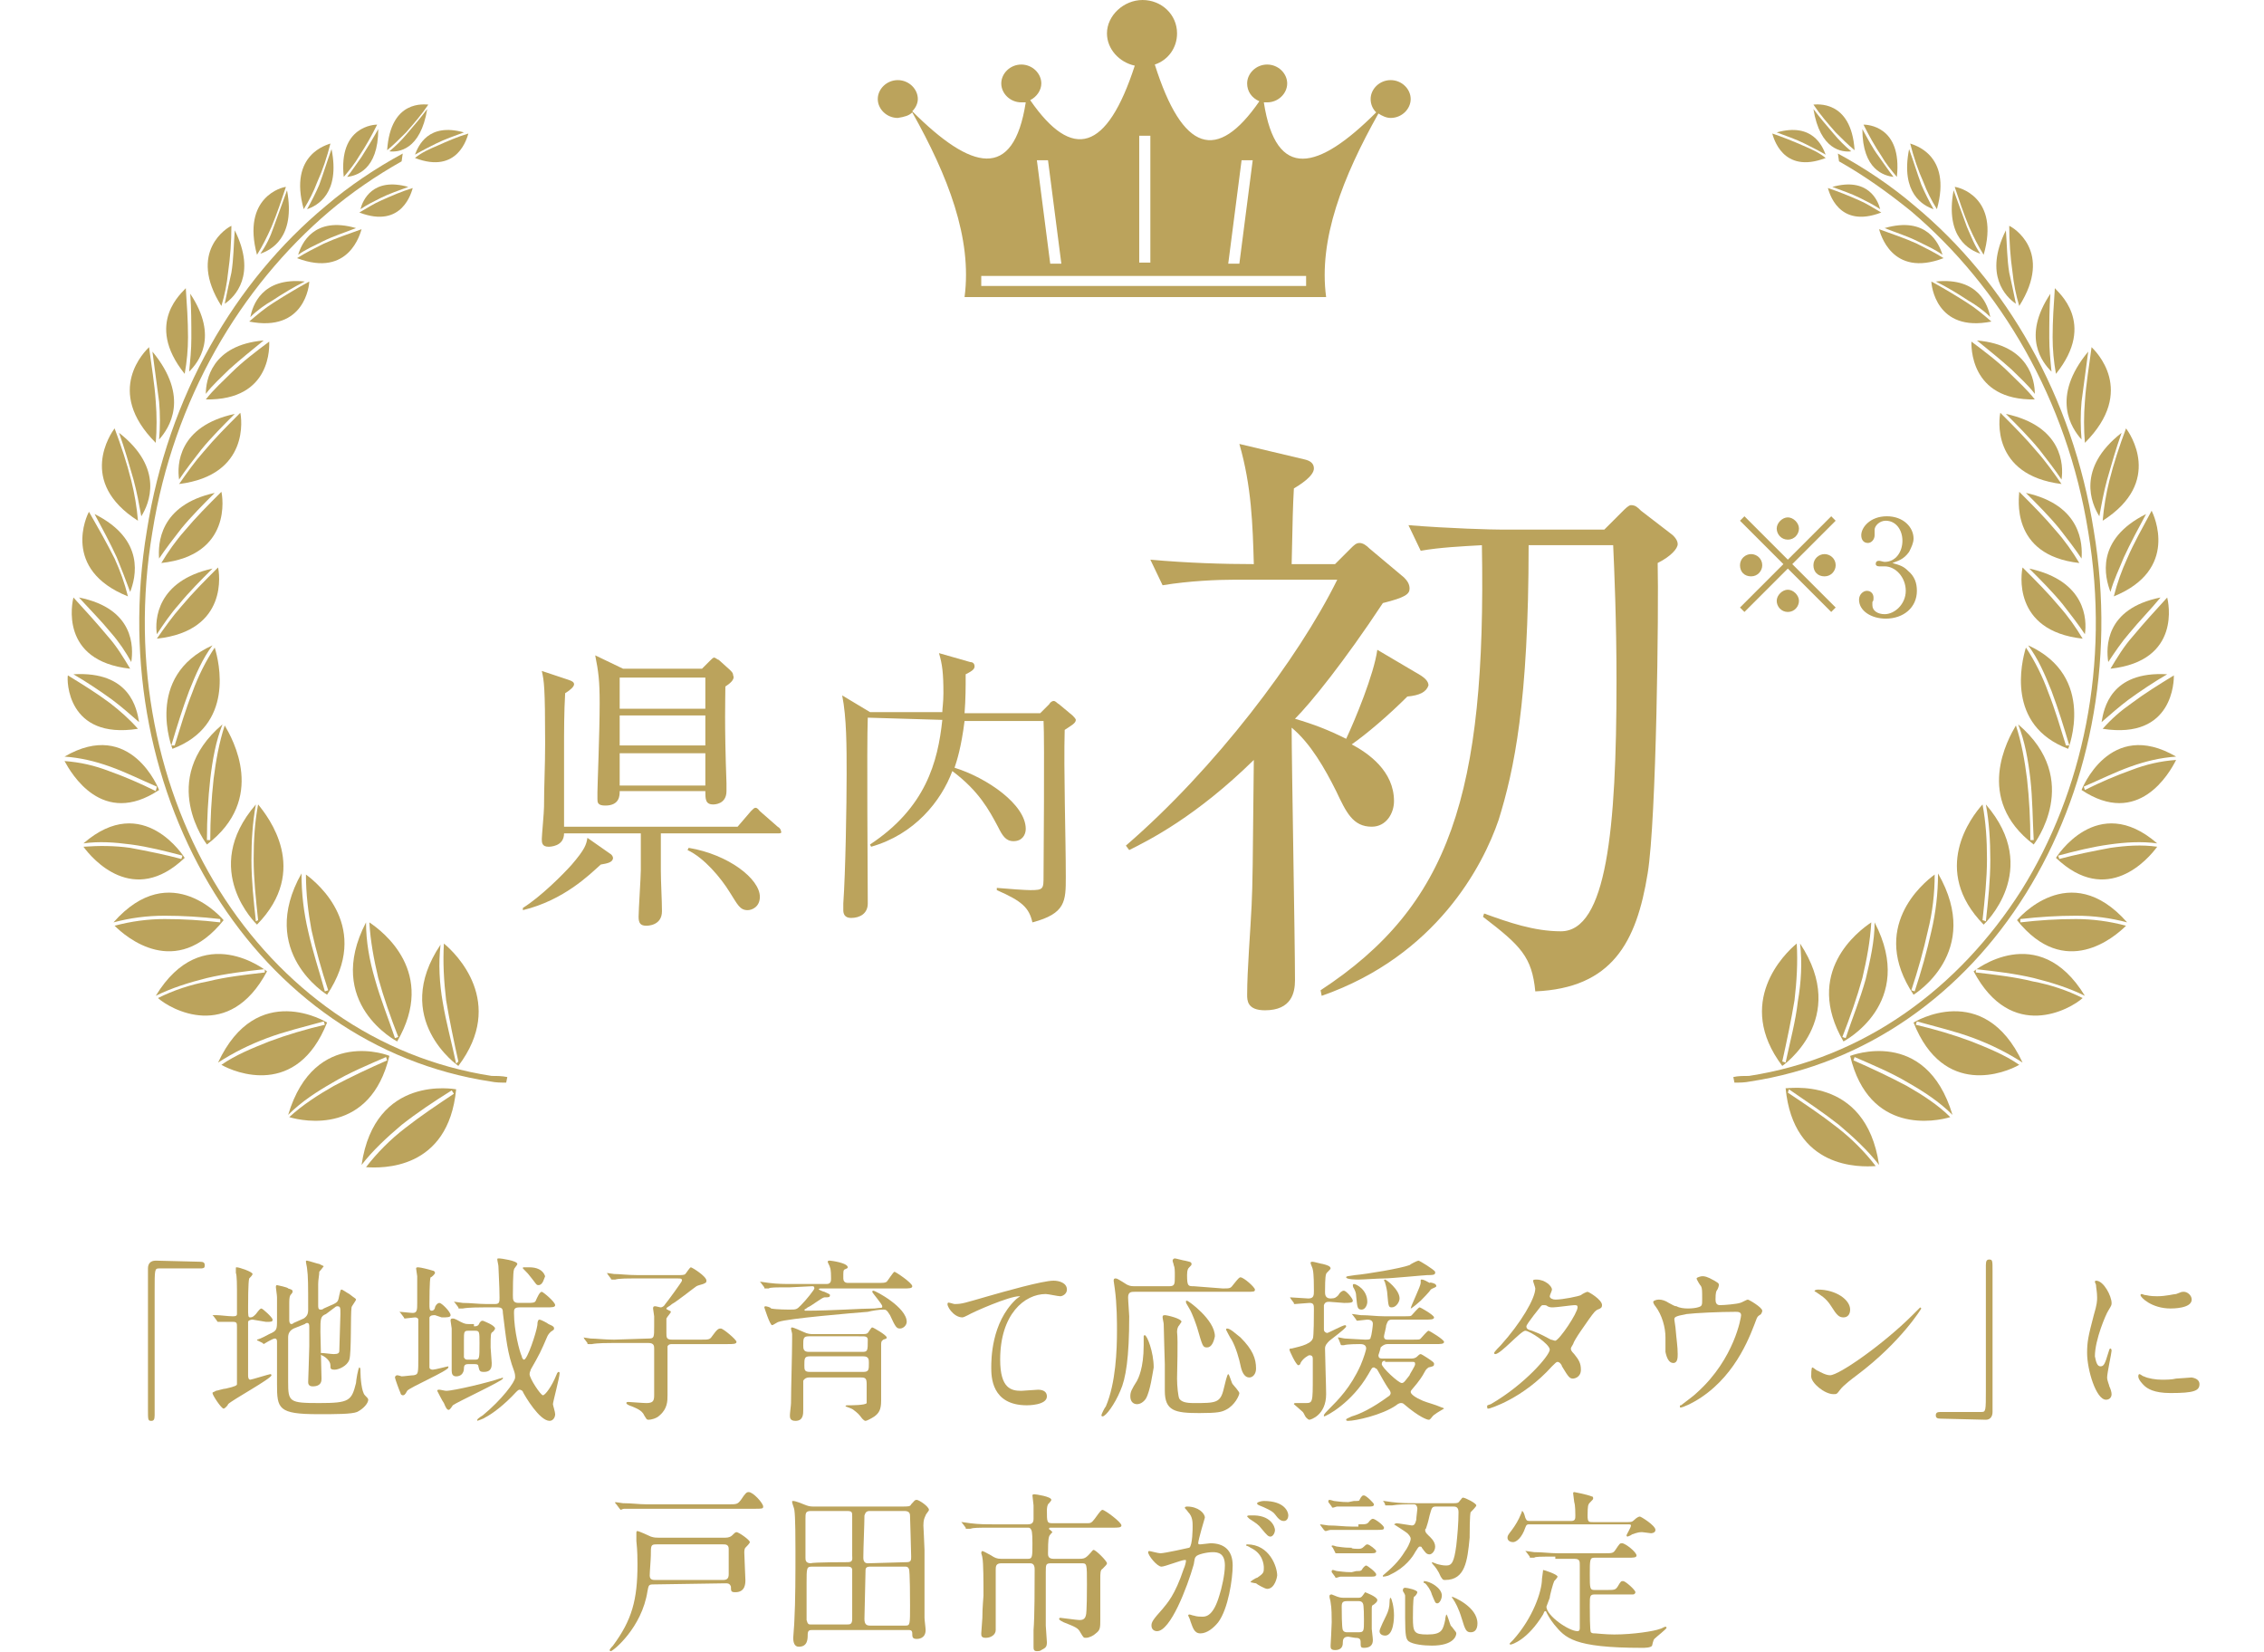 <?xml version="1.0" encoding="utf-8"?>
<!-- Generator: Adobe Illustrator 27.4.0, SVG Export Plug-In . SVG Version: 6.00 Build 0)  -->
<svg version="1.1" id="_レイヤー_2" xmlns="http://www.w3.org/2000/svg" xmlns:xlink="http://www.w3.org/1999/xlink" x="0px"
	 y="0px" viewBox="0 0 203.5 148.5" style="enable-background:new 0 0 203.5 148.5;" xml:space="preserve">
<style type="text/css">
	.st0{fill-rule:evenodd;clip-rule:evenodd;fill:#BBA35C;}
	.st1{fill:#BBA35C;}
</style>
<g id="_レイヤー_1-2">
	<path class="st0" d="M82,10.1c3.2,5.7,5.4,11.3,4.7,16.6h32.5c-0.7-5.2,1.5-10.8,4.7-16.5c0.3,0.2,0.7,0.4,1.1,0.4
		c1,0,1.8-0.8,1.8-1.7S126,7.2,125,7.2s-1.8,0.8-1.8,1.7c0,0.5,0.2,0.9,0.5,1.2c-5.2,5.2-9,6.2-10.1-0.9c0.1,0,0.2,0,0.3,0
		c1,0,1.8-0.8,1.8-1.7s-0.8-1.7-1.8-1.7s-1.8,0.8-1.8,1.7c0,0.7,0.4,1.3,1.1,1.6c-3.8,5.5-6.9,4.6-9.4-3.3c1.2-0.4,2-1.5,2-2.8
		c0-1.7-1.4-3-3.1-3s-3.2,1.4-3.2,3c0,1.4,1.1,2.6,2.5,2.9c-2.5,7.7-5.6,8.6-9.4,3.1c0.6-0.3,1-0.9,1-1.5c0-0.9-0.8-1.7-1.8-1.7
		s-1.8,0.8-1.8,1.7s0.8,1.7,1.8,1.7c0.1,0,0.2,0,0.4,0c-1.1,7.1-4.9,6.1-10.2,0.8c0.3-0.3,0.5-0.7,0.5-1.1c0-0.9-0.8-1.7-1.8-1.7
		s-1.8,0.8-1.8,1.7s0.8,1.7,1.8,1.7C81.3,10.5,81.7,10.4,82,10.1L82,10.1L82,10.1z M102.4,12.2h1v11.4h-1V12.2
		C102.4,12.2,102.4,12.2,102.4,12.2z M93.2,14.4h1l1.2,9.3h-1L93.2,14.4C93.2,14.4,93.2,14.4,93.2,14.4z M112.6,14.4L112.6,14.4
		l-1.2,9.3h-1l1.2-9.3H112.6z M88.2,24.8h29.2v0.9H88.2C88.2,25.7,88.2,24.8,88.2,24.8z"/>
	<path class="st1" d="M23.1,83.1c4.8-4.9,1-9.7,0.1-10.8c-0.3,1.6-0.4,3.2-0.4,4.9c0,1.8,0.2,3.6,0.4,5.5L23,82.8
		c-0.2-1.8-0.4-3.7-0.4-5.5c0-1.7,0.1-3.4,0.4-5C17.9,78.2,23.1,83.1,23.1,83.1L23.1,83.1z"/>
	<path class="st1" d="M37.1,16.9c-1,0.3-1.9,0.7-2.8,1.1c-0.7,0.3-1.3,0.7-2,1.1v0C36.2,20.6,37,17.2,37.1,16.9L37.1,16.9z"/>
	<path class="st1" d="M32.4,18.8c0.6-0.4,1.2-0.7,1.8-1c0.8-0.4,1.7-0.7,2.5-1C33.5,15.9,32.6,18,32.4,18.8z"/>
	<path class="st1" d="M29.4,89.4c4-6-0.8-10-1.9-10.8c0,1.7,0.2,3.4,0.5,5c0.4,1.8,0.9,3.6,1.5,5.4l-0.3,0.1
		c-0.5-1.8-1.1-3.6-1.5-5.4c-0.4-1.7-0.6-3.4-0.6-5.2C23.1,85.6,29.4,89.4,29.4,89.4z"/>
	<path class="st1" d="M26.8,22.9c0.7-0.5,1.4-0.8,2.2-1.2c1-0.5,2-0.8,3-1.2C28.2,19.4,27.1,21.9,26.8,22.9L26.8,22.9z"/>
	<path class="st1" d="M32.5,20.6c-1.1,0.4-2.3,0.8-3.4,1.3c-0.8,0.4-1.6,0.8-2.4,1.3v0C31.4,25,32.4,20.9,32.5,20.6L32.5,20.6z"/>
	<path class="st1" d="M30.9,15.9c0.5-0.6,1-1.2,1.4-1.9c0.6-0.9,1.1-1.8,1.6-2.8C33.7,11.2,30.4,11.3,30.9,15.9
		C30.9,15.9,30.9,15.9,30.9,15.9z"/>
	<path class="st1" d="M31.2,15.9c0.8-0.1,2.8-0.6,2.8-4.3c-0.5,0.9-1,1.7-1.5,2.5C32,14.8,31.6,15.4,31.2,15.9L31.2,15.9z"/>
	<path class="st1" d="M18.6,75.9c5.4-4.1,2.3-9.5,1.6-10.7c-0.5,1.5-0.8,3.2-1,4.8c-0.2,1.8-0.3,3.7-0.3,5.5h-0.3
		c0-1.9,0.1-3.7,0.3-5.5c0.2-1.7,0.5-3.4,1.1-4.9C14.1,70.1,18.6,75.9,18.6,75.9L18.6,75.9z"/>
	<path class="st1" d="M39.2,12.9c0.8-0.4,1.7-0.7,2.5-1c-3.2-0.9-4.1,1.2-4.4,2C38,13.5,38.6,13.2,39.2,12.9L39.2,12.9z"/>
	<path class="st1" d="M35,13.6c0.8,0.1,2.8-0.1,3.4-3.8c-0.6,0.8-1.2,1.5-1.8,2.2C36.1,12.6,35.6,13.1,35,13.6L35,13.6z"/>
	<path class="st1" d="M37.3,14.2L37.3,14.2c3.9,1.5,4.7-1.9,4.8-2.2c-1,0.3-1.9,0.7-2.8,1.1C38.6,13.4,37.9,13.7,37.3,14.2z"/>
	<path class="st1" d="M34.8,13.5c0.6-0.5,1.1-1,1.7-1.6c0.7-0.8,1.4-1.6,2-2.5C38.2,9.4,35.1,8.9,34.8,13.5L34.8,13.5z"/>
	<path class="st1" d="M24.2,30.7c-1.2,0.9-2.4,1.8-3.4,2.8c-0.8,0.8-1.6,1.5-2.3,2.4v0C24.5,36,24.2,31,24.2,30.7L24.2,30.7z"/>
	<path class="st1" d="M22.5,28.5c0.6-0.6,1.3-1.1,2-1.5c0.9-0.6,1.9-1.2,2.9-1.7C23.5,24.9,22.7,27.5,22.5,28.5L22.5,28.5z"/>
	<path class="st1" d="M27.8,25.3c-1.1,0.6-2.1,1.2-3.2,1.9c-0.8,0.5-1.5,1.1-2.2,1.7v0C27.4,29.9,27.8,25.6,27.8,25.3z"/>
	<path class="st1" d="M16.1,43.5L16.1,43.5c6.4-0.8,5.6-6,5.5-6.4c-1.2,1.2-2.3,2.3-3.3,3.5C17.5,41.5,16.8,42.5,16.1,43.5
		L16.1,43.5z"/>
	<path class="st1" d="M41.2,95.8c4.3-5.7-0.2-10.1-1.3-11c-0.1,1.7,0,3.4,0.2,5.1c0.3,1.8,0.7,3.7,1.1,5.5L41,95.6
		c-0.4-1.9-0.9-3.7-1.2-5.5c-0.3-1.7-0.4-3.5-0.2-5.2C35.1,91.6,41.2,95.8,41.2,95.8L41.2,95.8z"/>
	<path class="st1" d="M35.7,93.6c3.6-6.2-1.3-9.9-2.5-10.7c0.1,1.7,0.4,3.3,0.8,5c0.5,1.8,1.1,3.5,1.8,5.3l-0.3,0.1
		c-0.6-1.8-1.3-3.5-1.8-5.3c-0.5-1.7-0.8-3.4-0.8-5.1C29.1,90.2,35.7,93.6,35.7,93.6z"/>
	<path class="st1" d="M18.5,35.4c0.6-0.8,1.4-1.5,2.1-2.2c1-0.9,2-1.7,3.1-2.6C19,31,18.5,34.2,18.5,35.4z"/>
	<path class="st1" d="M16.1,54.3c0.9-1.1,2-2.2,3-3.2c-5,1.1-5.2,4.6-5,5.9C14.7,56.1,15.3,55.2,16.1,54.3z"/>
	<path class="st1" d="M19.6,51c-1.2,1.2-2.3,2.3-3.3,3.5c-0.8,0.9-1.5,1.9-2.2,2.9v0C20.6,56.7,19.7,51.4,19.6,51L19.6,51z"/>
	<path class="st1" d="M19.9,44.2c-1.2,1.2-2.3,2.3-3.3,3.5c-0.8,0.9-1.5,1.9-2.1,2.9v0C20.9,49.9,20,44.6,19.9,44.2L19.9,44.2z"/>
	<path class="st1" d="M16.1,43.1c0.6-0.9,1.3-1.8,2-2.7c0.9-1.1,2-2.2,3-3.2C16,38.3,15.9,41.8,16.1,43.1z"/>
	<path class="st1" d="M19.3,58.2c-0.8,1.2-1.5,2.6-2,4c-0.6,1.5-1.1,3.2-1.6,4.8L15.4,67c0.5-1.7,1-3.3,1.6-4.9
		c0.6-1.5,1.2-2.9,2.1-4.1c-6.2,2.8-3.6,9.3-3.6,9.3C21.1,65.2,19.7,59.5,19.3,58.2L19.3,58.2z"/>
	<path class="st1" d="M14.3,50.2c0.6-0.9,1.3-1.8,2-2.7c0.9-1.1,2-2.2,3-3.2C14.3,45.4,14.2,48.9,14.3,50.2z"/>
	<path class="st1" d="M27.3,18.8c0.5-0.8,0.9-1.6,1.2-2.4c0.5-1.1,0.9-2.3,1.2-3.5C29.5,13,25.9,13.8,27.3,18.8L27.3,18.8z"/>
	<path class="st1" d="M14.3,71c0,0-2.5-6.5-8.5-3c1.4,0.1,2.7,0.4,4.1,0.9c1.4,0.5,2.8,1.2,4.2,1.8L14,71.1
		c-1.4-0.7-2.8-1.3-4.2-1.8c-1.3-0.5-2.6-0.8-4-0.9C6.4,69.5,9.2,74.4,14.3,71L14.3,71z"/>
	<path class="st1" d="M12.4,65.5L12.4,65.5c-0.8-0.9-1.6-1.6-2.5-2.3c-1.2-0.9-2.5-1.7-3.8-2.5C6,61.1,6,66.5,12.4,65.5z"/>
	<path class="st1" d="M11.5,53.6L11.5,53.6c-0.3-1.2-0.7-2.3-1.2-3.4C9.6,48.8,8.8,47.4,8,46C7.8,46.3,5.5,51.2,11.5,53.6L11.5,53.6
		z"/>
	<path class="st1" d="M11.7,76.2C10.3,76,8.9,76,7.5,76.1c0.8,1.1,4.5,5.4,9.1,1c0,0-3.7-6-9.1-1.3c1.4-0.2,2.8-0.1,4.3,0.1
		c1.5,0.2,3.1,0.6,4.6,1l-0.1,0.3C14.8,76.8,13.3,76.5,11.7,76.2L11.7,76.2z"/>
	<path class="st1" d="M6.6,60.6c1.2,0.7,2.4,1.5,3.5,2.3c0.8,0.6,1.6,1.3,2.4,2C12.3,63.7,11.7,60.3,6.6,60.6z"/>
	<path class="st1" d="M11.7,60.1L11.7,60.1c-0.6-1-1.2-2-2-2.9c-1-1.2-2-2.3-3.1-3.5C6.5,54.1,5.3,59.4,11.7,60.1L11.7,60.1z"/>
	<path class="st1" d="M20.1,82.7c0,0-4.7-5.7-9.9,0.2c1.5-0.4,3-0.6,4.6-0.6c1.6,0,3.3,0.1,5,0.3l0,0.3c-1.7-0.2-3.3-0.3-5-0.3
		c-1.5,0-3,0.2-4.5,0.6C11.3,84.2,15.8,88.1,20.1,82.7z"/>
	<path class="st1" d="M24,87.3c0,0-5.8-4.7-10,2.2c1.4-0.7,3-1.2,4.6-1.6c1.7-0.4,3.4-0.6,5.2-0.8l0,0.3c-1.7,0.2-3.5,0.4-5.1,0.8
		c-1.6,0.3-3.1,0.8-4.5,1.5C15.3,90.7,20.6,93.7,24,87.3L24,87.3z"/>
	<path class="st1" d="M45.6,96.8c-0.5-0.1-0.9-0.1-1.4-0.1c-10.4-1.6-19-7.9-24.5-16.7c-5.5-8.8-8-20.3-6-32.2
		c1.9-11.9,7.9-22,15.9-28.8c2-1.7,4.2-3.2,6.5-4.5l0.1-0.7c-2.4,1.3-4.8,2.9-6.9,4.7c-8.2,6.8-14.2,17.1-16.1,29.2
		c-2,12,0.5,23.6,6.1,32.6c5.6,9,14.3,15.3,24.8,16.9c0.5,0.1,0.9,0.1,1.4,0.1L45.6,96.8L45.6,96.8z"/>
	<path class="st1" d="M32.5,104.7c1-1.3,2.3-2.5,3.6-3.6C37.5,100,39,99,40.6,98l0.2,0.3c-1.5,1-3,2-4.4,3.1c-1.3,1-2.5,2.2-3.5,3.5
		c1.4,0.1,7.4,0.3,8.1-7C40.9,97.9,33.7,96.5,32.5,104.7L32.5,104.7z"/>
	<path class="st1" d="M25.9,100.2c1.2-1.2,2.6-2.1,4-2.9c1.5-0.9,3.2-1.6,4.8-2.3l0.1,0.3c-1.6,0.7-3.3,1.5-4.8,2.3
		c-1.4,0.8-2.8,1.7-4,2.8c1.3,0.4,7.3,1.6,9-5.5C35.1,94.9,28.3,92.2,25.9,100.2z"/>
	<path class="st1" d="M29.4,91.9c0,0-6.3-3.9-9.8,3.6c1.4-0.9,2.8-1.6,4.4-2.2c1.6-0.6,3.3-1,5.1-1.5l0.1,0.3
		c-1.7,0.4-3.4,0.9-5,1.5c-1.5,0.6-3,1.2-4.3,2.1C21.1,96.4,26.7,98.7,29.4,91.9L29.4,91.9z"/>
	<path class="st1" d="M14.3,39.5c0.9-1,2.8-3.8-0.6-7.9c0.2,1.5,0.4,3,0.6,4.5C14.4,37.2,14.4,38.4,14.3,39.5z"/>
	<path class="st1" d="M16.6,33.6L16.6,33.6c0.2-1.1,0.3-2.2,0.3-3.3c0-1.5-0.1-2.9-0.2-4.4C16.5,26.2,12.9,29,16.6,33.6z"/>
	<path class="st1" d="M19.9,27.5c0.3-1,0.5-2,0.6-3c0.2-1.4,0.3-2.8,0.3-4.2C20.5,20.4,16.8,22.6,19.9,27.5L19.9,27.5L19.9,27.5z"/>
	<path class="st1" d="M17,33.4c0.8-0.8,2.7-3.1,0.1-7c0.1,1.3,0.1,2.7,0.1,4C17.2,31.4,17.1,32.4,17,33.4z"/>
	<path class="st1" d="M20.2,27.3c0.9-0.6,2.9-2.6,0.9-6.6c-0.1,1.3-0.1,2.6-0.3,3.8C20.6,25.4,20.4,26.3,20.2,27.3L20.2,27.3z"/>
	<path class="st1" d="M23.4,22.8c0.9-0.3,3.2-1.4,2.4-5.7c-0.4,1.1-0.8,2.2-1.2,3.3C24.3,21.3,23.9,22.1,23.4,22.8z"/>
	<path class="st1" d="M23.1,22.9c0.5-0.8,0.9-1.6,1.3-2.5c0.5-1.2,0.9-2.4,1.3-3.6C25.4,16.8,21.7,17.7,23.1,22.9L23.1,22.9
		L23.1,22.9z"/>
	<path class="st1" d="M14,39.8L14,39.8c0.1-1.2,0.1-2.5,0-3.7c-0.1-1.6-0.4-3.3-0.6-4.9C13.1,31.5,9.3,35.1,14,39.8L14,39.8z"/>
	<path class="st1" d="M12.7,46.4c0.7-1.1,2.1-4.3-2-7.5c0.5,1.4,0.9,2.8,1.3,4.2C12.3,44.2,12.5,45.3,12.7,46.4z"/>
	<path class="st1" d="M12.4,46.8L12.4,46.8c-0.1-1.2-0.3-2.4-0.6-3.6c-0.4-1.6-0.9-3.1-1.5-4.7C10,38.9,6.9,43.3,12.4,46.8z"/>
	<path class="st1" d="M8.5,46.2c0.7,1.3,1.4,2.6,2,3.9c0.4,1,0.8,2,1.2,3.1C12.2,51.9,13.1,48.5,8.5,46.2z"/>
	<path class="st1" d="M27.6,18.8c0.9-0.3,3-1.4,2.2-5.4c-0.4,1.1-0.7,2.1-1.1,3.2C28.4,17.3,28,18.1,27.6,18.8z"/>
	<path class="st1" d="M10,56.9c0.7,0.8,1.3,1.7,1.8,2.6c0.2-1.3,0.3-4.8-4.7-5.8C8.1,54.8,9.1,55.8,10,56.9z"/>
	<path class="st1" d="M178.3,83.1c-4.8-4.9-1.1-9.7-0.1-10.8c0.3,1.6,0.4,3.2,0.4,4.9c0,1.8-0.2,3.6-0.4,5.5l0.3,0.1
		c0.2-1.8,0.4-3.7,0.4-5.5c0-1.7-0.1-3.4-0.4-5C183.6,78.2,178.3,83.1,178.3,83.1L178.3,83.1z"/>
	<path class="st1" d="M164.3,16.9c0.9,0.3,1.9,0.7,2.8,1.1c0.7,0.3,1.3,0.7,2,1.1v0C165.2,20.6,164.4,17.2,164.3,16.9L164.3,16.9z"
		/>
	<path class="st1" d="M169,18.8c-0.6-0.4-1.2-0.7-1.8-1c-0.8-0.4-1.7-0.7-2.5-1C167.9,15.9,168.8,18,169,18.8z"/>
	<path class="st1" d="M172,89.4c-4-6,0.8-10,1.9-10.8c0,1.7-0.2,3.4-0.6,5c-0.4,1.8-0.9,3.6-1.5,5.4l0.3,0.1
		c0.6-1.8,1.1-3.6,1.5-5.4c0.4-1.7,0.6-3.4,0.6-5.2C178.3,85.6,172,89.4,172,89.4L172,89.4z"/>
	<path class="st1" d="M174.6,22.9c-0.7-0.5-1.4-0.8-2.2-1.2c-1-0.5-2-0.8-3-1.2C173.2,19.4,174.3,21.9,174.6,22.9L174.6,22.9z"/>
	<path class="st1" d="M168.9,20.6c1.1,0.4,2.3,0.8,3.4,1.3c0.8,0.4,1.6,0.8,2.4,1.3v0C170,25,169,20.9,168.9,20.6L168.9,20.6z"/>
	<path class="st1" d="M170.5,15.9c-0.5-0.6-1-1.2-1.4-1.9c-0.6-0.9-1.1-1.8-1.6-2.8C167.8,11.2,171,11.3,170.5,15.9
		C170.6,15.9,170.5,15.9,170.5,15.9z"/>
	<path class="st1" d="M170.2,15.9c-0.8-0.1-2.8-0.6-2.8-4.3c0.5,0.9,0.9,1.7,1.5,2.5C169.4,14.8,169.8,15.4,170.2,15.9L170.2,15.9z"
		/>
	<path class="st1" d="M182.8,75.9c-5.4-4.1-2.3-9.5-1.6-10.7c0.5,1.5,0.8,3.2,1,4.8c0.2,1.8,0.3,3.7,0.3,5.5h0.3
		c-0.1-1.9-0.1-3.7-0.3-5.5c-0.2-1.7-0.5-3.4-1.1-4.9C187.3,70.1,182.8,75.9,182.8,75.9L182.8,75.9z"/>
	<path class="st1" d="M162.2,12.9c-0.8-0.4-1.7-0.7-2.5-1c3.2-0.9,4.1,1.2,4.4,2C163.4,13.5,162.8,13.2,162.2,12.9L162.2,12.9z"/>
	<path class="st1" d="M166.4,13.6c-0.8,0.1-2.8-0.1-3.4-3.8c0.6,0.8,1.2,1.5,1.8,2.2C165.3,12.6,165.8,13.1,166.4,13.6L166.4,13.6z"
		/>
	<path class="st1" d="M164.1,14.2L164.1,14.2c-3.9,1.5-4.7-1.9-4.8-2.2c0.9,0.3,1.9,0.7,2.8,1.1C162.8,13.4,163.5,13.7,164.1,14.2
		L164.1,14.2z"/>
	<path class="st1" d="M166.7,13.5c-0.6-0.5-1.1-1-1.7-1.6c-0.7-0.8-1.4-1.6-2-2.5C163.2,9.4,166.4,8.9,166.7,13.5L166.7,13.5z"/>
	<path class="st1" d="M177.2,30.7c1.2,0.9,2.4,1.8,3.4,2.8c0.8,0.8,1.6,1.5,2.3,2.4v0C177,36,177.2,31,177.2,30.7L177.2,30.7z"/>
	<path class="st1" d="M178.9,28.5c-0.6-0.6-1.3-1.1-2-1.5c-0.9-0.6-1.9-1.2-2.9-1.7C177.9,24.9,178.7,27.5,178.9,28.5L178.9,28.5z"
		/>
	<path class="st1" d="M173.6,25.3c1.1,0.6,2.1,1.2,3.2,1.9c0.8,0.5,1.5,1.1,2.2,1.7v0C174,29.9,173.6,25.6,173.6,25.3z"/>
	<path class="st1" d="M185.3,43.5L185.3,43.5c-6.4-0.8-5.6-6-5.5-6.4c1.2,1.2,2.3,2.3,3.3,3.5C183.9,41.5,184.6,42.5,185.3,43.5
		L185.3,43.5z"/>
	<path class="st1" d="M160.2,95.8c-4.3-5.7,0.2-10.1,1.3-11c0.1,1.7,0,3.4-0.2,5.1c-0.3,1.8-0.7,3.7-1.1,5.5l0.3,0.1
		c0.4-1.9,0.9-3.7,1.1-5.5c0.3-1.7,0.4-3.5,0.2-5.2C166.3,91.6,160.2,95.8,160.2,95.8L160.2,95.8z"/>
	<path class="st1" d="M165.7,93.6c-3.6-6.2,1.3-9.9,2.5-10.7c-0.1,1.7-0.4,3.3-0.8,5c-0.5,1.8-1.1,3.5-1.8,5.3l0.3,0.1
		c0.6-1.8,1.3-3.5,1.8-5.3c0.4-1.7,0.8-3.4,0.8-5.1C172.3,90.2,165.7,93.6,165.7,93.6L165.7,93.6z"/>
	<path class="st1" d="M182.9,35.4c-0.6-0.8-1.4-1.5-2.1-2.2c-1-0.9-2-1.7-3.1-2.6C182.4,31,182.9,34.2,182.9,35.4L182.9,35.4z"/>
	<path class="st1" d="M185.4,54.3c-0.9-1.1-2-2.2-3-3.2c5.1,1.1,5.2,4.6,5,5.9C186.8,56.1,186.1,55.2,185.4,54.3z"/>
	<path class="st1" d="M181.8,51c1.2,1.2,2.3,2.3,3.3,3.5c0.8,0.9,1.5,1.9,2.1,2.9v0C180.8,56.7,181.7,51.4,181.8,51L181.8,51z"/>
	<path class="st1" d="M181.5,44.2c1.2,1.2,2.3,2.3,3.3,3.5c0.8,0.9,1.5,1.9,2.1,2.9v0C180.6,49.9,181.5,44.6,181.5,44.2L181.5,44.2z
		"/>
	<path class="st1" d="M185.3,43.1c-0.6-0.9-1.3-1.8-2-2.7c-0.9-1.1-2-2.2-3-3.2C185.4,38.3,185.5,41.8,185.3,43.1z"/>
	<path class="st1" d="M182.1,58.2c0.8,1.2,1.5,2.6,2,4c0.6,1.5,1.1,3.2,1.6,4.8L186,67c-0.5-1.7-1-3.3-1.6-4.9
		c-0.6-1.5-1.2-2.9-2.1-4.1c6.2,2.8,3.6,9.3,3.6,9.3C180.3,65.2,181.7,59.5,182.1,58.2L182.1,58.2z"/>
	<path class="st1" d="M187.1,50.2c-0.6-0.9-1.3-1.8-2-2.7c-0.9-1.1-2-2.2-3-3.2C187.1,45.4,187.2,48.9,187.1,50.2z"/>
	<path class="st1" d="M174.1,18.8c-0.5-0.8-0.9-1.6-1.2-2.4c-0.5-1.1-0.9-2.3-1.2-3.5C171.9,13,175.5,13.8,174.1,18.8L174.1,18.8z"
		/>
	<path class="st1" d="M187.1,71c0,0,2.5-6.5,8.5-3c-1.4,0.1-2.7,0.4-4.1,0.9c-1.4,0.5-2.8,1.2-4.2,1.8l0.1,0.3
		c1.4-0.7,2.8-1.3,4.2-1.8c1.3-0.5,2.6-0.8,4-0.9C195,69.5,192.2,74.4,187.1,71L187.1,71z"/>
	<path class="st1" d="M189,65.5L189,65.5c0.8-0.9,1.6-1.6,2.6-2.3c1.2-0.9,2.5-1.7,3.8-2.5C195.4,61.1,195.4,66.5,189,65.5z"/>
	<path class="st1" d="M190,53.6L190,53.6c0.3-1.2,0.7-2.3,1.2-3.4c0.6-1.4,1.4-2.8,2.2-4.3C193.6,46.3,195.9,51.2,190,53.6L190,53.6
		z"/>
	<path class="st1" d="M189.7,76.2c1.4-0.2,2.8-0.3,4.2-0.1c-0.8,1.1-4.5,5.4-9.1,1c0,0,3.7-6,9.1-1.3c-1.4-0.2-2.9-0.1-4.3,0.1
		c-1.5,0.2-3.1,0.6-4.6,1l0.1,0.3C186.6,76.8,188.1,76.5,189.7,76.2L189.7,76.2z"/>
	<path class="st1" d="M194.8,60.6c-1.2,0.7-2.4,1.5-3.5,2.3c-0.8,0.6-1.6,1.3-2.4,2C189.1,63.7,189.7,60.3,194.8,60.6z"/>
	<path class="st1" d="M189.7,60.1L189.7,60.1c0.6-1,1.2-2,2-2.9c1-1.2,2-2.3,3.1-3.5C194.9,54.1,196.1,59.4,189.7,60.1L189.7,60.1z"
		/>
	<path class="st1" d="M181.3,82.7c0,0,4.7-5.7,9.9,0.2c-1.5-0.4-3-0.6-4.6-0.6c-1.6,0-3.3,0.1-5,0.3l0,0.3c1.7-0.2,3.3-0.3,5-0.3
		c1.5,0,3,0.2,4.5,0.6C190.1,84.2,185.6,88.1,181.3,82.7L181.3,82.7z"/>
	<path class="st1" d="M177.4,87.3c0,0,5.8-4.7,10,2.2c-1.4-0.7-3-1.2-4.6-1.6c-1.7-0.4-3.4-0.6-5.2-0.8l0,0.3
		c1.7,0.2,3.5,0.4,5.1,0.8c1.6,0.3,3.1,0.8,4.5,1.5C186.1,90.7,180.8,93.7,177.4,87.3L177.4,87.3z"/>
	<path class="st1" d="M155.8,96.8c0.4-0.1,0.9-0.1,1.4-0.1c10.4-1.6,18.9-7.9,24.5-16.7c5.5-8.8,8-20.3,6-32.2
		c-1.9-11.9-7.9-22-15.9-28.8c-2.1-1.7-4.2-3.2-6.5-4.5l-0.1-0.7c2.4,1.3,4.8,2.9,6.9,4.7c8.2,6.8,14.2,17.1,16.1,29.2
		c2,12-0.5,23.6-6.1,32.6c-5.6,9-14.3,15.3-24.8,16.9c-0.5,0.1-0.9,0.1-1.4,0.1L155.8,96.8L155.8,96.8z"/>
	<path class="st1" d="M168.9,104.7c-1-1.3-2.3-2.5-3.6-3.6c-1.4-1.1-2.9-2.1-4.5-3.2l-0.1,0.3c1.5,1,3,2,4.4,3.1
		c1.3,1,2.5,2.2,3.5,3.5c-1.4,0.1-7.4,0.3-8.1-7C160.5,97.9,167.7,96.5,168.9,104.7L168.9,104.7z"/>
	<path class="st1" d="M175.5,100.2c-1.2-1.2-2.6-2.1-4-2.9c-1.5-0.9-3.2-1.6-4.8-2.3l-0.1,0.3c1.6,0.7,3.3,1.5,4.8,2.3
		c1.4,0.8,2.8,1.7,3.9,2.8c-1.3,0.4-7.3,1.6-9-5.5C166.3,94.9,173.1,92.2,175.5,100.2z"/>
	<path class="st1" d="M172,91.9c0,0,6.3-3.9,9.8,3.6c-1.4-0.9-2.8-1.6-4.4-2.2c-1.6-0.6-3.3-1-5.1-1.5l-0.1,0.3
		c1.7,0.4,3.4,0.9,5,1.5c1.5,0.6,3,1.2,4.3,2.1C180.3,96.4,174.7,98.7,172,91.9L172,91.9z"/>
	<path class="st1" d="M187.1,39.5c-0.9-1-2.8-3.8,0.6-7.9c-0.2,1.5-0.4,3-0.6,4.5C187,37.2,187,38.4,187.1,39.5z"/>
	<path class="st1" d="M184.8,33.6L184.8,33.6c-0.2-1.1-0.3-2.2-0.3-3.3c0-1.5,0.1-2.9,0.2-4.4C184.9,26.2,188.5,29,184.8,33.6z"/>
	<path class="st1" d="M181.5,27.5c-0.3-1-0.5-2-0.6-3c-0.2-1.4-0.3-2.8-0.3-4.2C180.9,20.4,184.6,22.6,181.5,27.5L181.5,27.5
		L181.5,27.5z"/>
	<path class="st1" d="M184.4,33.4c-0.8-0.8-2.7-3.1-0.1-7c-0.1,1.3-0.1,2.7-0.1,4C184.2,31.4,184.3,32.4,184.4,33.4z"/>
	<path class="st1" d="M181.2,27.3c-0.9-0.6-2.9-2.6-0.9-6.6c0.1,1.3,0.1,2.6,0.3,3.8C180.8,25.4,181,26.3,181.2,27.3L181.2,27.3z"/>
	<path class="st1" d="M178,22.8c-0.9-0.3-3.2-1.4-2.4-5.7c0.4,1.1,0.8,2.2,1.2,3.3C177.2,21.3,177.5,22.1,178,22.8L178,22.8z"/>
	<path class="st1" d="M178.3,22.9c-0.5-0.8-0.9-1.6-1.3-2.5c-0.5-1.2-0.9-2.4-1.3-3.6C176,16.8,179.8,17.7,178.3,22.9L178.3,22.9
		L178.3,22.9z"/>
	<path class="st1" d="M187.4,39.8L187.4,39.8c-0.1-1.2-0.1-2.5,0-3.7c0.1-1.6,0.4-3.3,0.6-4.9C188.3,31.5,192.1,35.1,187.4,39.8
		L187.4,39.8z"/>
	<path class="st1" d="M188.7,46.4c-0.7-1.1-2.1-4.3,2-7.5c-0.5,1.4-0.9,2.8-1.3,4.2C189.1,44.2,188.9,45.3,188.7,46.4z"/>
	<path class="st1" d="M189,46.8L189,46.8c0.1-1.2,0.3-2.4,0.6-3.6c0.4-1.6,0.9-3.1,1.5-4.7C191.4,38.9,194.5,43.3,189,46.8z"/>
	<path class="st1" d="M192.9,46.2c-0.7,1.3-1.4,2.6-2,3.9c-0.4,1-0.9,2-1.2,3.1C189.2,51.9,188.3,48.5,192.9,46.2L192.9,46.2z"/>
	<path class="st1" d="M173.8,18.8c-0.9-0.3-3-1.4-2.2-5.4c0.4,1.1,0.7,2.1,1.1,3.2C173,17.3,173.4,18.1,173.8,18.8z"/>
	<path class="st1" d="M191.4,56.9c-0.7,0.8-1.3,1.7-1.9,2.6c-0.2-1.3-0.3-4.8,4.7-5.8C193.3,54.8,192.3,55.8,191.4,56.9z"/>
	<path class="st1" d="M54,77.7c-1,0.9-3.3,3.2-7,4.1l0-0.2c1.6-1,3.6-3,4.4-3.9c1.2-1.4,1.3-1.8,1.4-2.4l2,1.4
		c0.2,0.1,0.3,0.3,0.3,0.4C55.1,77.5,54.6,77.6,54,77.7L54,77.7z M69.9,74.9H59.4c0,0.5,0,1.7,0,3.3c0,1.1,0.1,2.7,0.1,3.7
		c0,1.3-1.3,1.3-1.4,1.3c-0.5,0-0.7-0.2-0.7-0.8s0.2-3.6,0.2-4.2c0-1.9,0-2.8,0-3.3h-6.9c0,1.2-1.3,1.2-1.4,1.2
		c-0.6,0-0.6-0.4-0.6-0.7s0.2-2.4,0.2-2.9c0-1.9,0.1-3.6,0.1-5.7c0-5.1-0.1-5.6-0.3-6.5l2.4,0.8c0.3,0.1,0.5,0.2,0.5,0.4
		s-0.3,0.5-0.8,0.8c-0.1,1.7-0.1,3.4-0.1,5.1c0,0.8,0,6,0,6.9h15.6l1.2-1.4c0.2-0.2,0.3-0.3,0.4-0.3c0.2,0,0.3,0.2,0.4,0.3l1.6,1.4
		c0.2,0.1,0.3,0.3,0.3,0.4C70.3,74.9,70.1,74.9,69.9,74.9L69.9,74.9z M65.2,61.7c0,1.1-0.1,3.2,0.1,8.7c0,0.1,0,0.7,0,0.7
		c0,1.2-1.1,1.2-1.2,1.2c-0.7,0-0.7-0.5-0.7-1.2h-7.7c0,0.4,0,1.3-1.3,1.3c-0.7,0-0.7-0.3-0.7-0.6c0-0.1,0-0.4,0-0.6
		c0-0.6,0.2-5.3,0.2-8c0-2-0.1-2.8-0.4-4.3l2.5,1.2h7.1l0.7-0.7c0.2-0.2,0.3-0.3,0.4-0.3c0.1,0,0.3,0.2,0.4,0.2l1,0.9
		c0.2,0.2,0.3,0.3,0.3,0.5C66.1,61.1,65.5,61.5,65.2,61.7L65.2,61.7z M63.4,60.9h-7.7v2.8h7.7V60.9z M63.4,64.3h-7.7V67h7.7V64.3z
		 M63.4,67.7h-7.7v2.9h7.7V67.7z M67.2,81.8c-0.7,0-0.9-0.5-1.6-1.6c-0.8-1.3-2.3-3.1-3.8-3.8l0.1-0.2c3.6,0.6,6.4,2.8,6.4,4.4
		C68.3,81.5,67.6,81.8,67.2,81.8z"/>
	<path class="st1" d="M78,64.5c-0.1,2.6,0,14.3,0,16.7c0,0.9-0.7,1.3-1.5,1.3c-0.6,0-0.7-0.4-0.7-0.7c0-0.1,0-0.5,0-0.6
		c0.2-2.8,0.3-9,0.3-11.6c0-2.5,0-5.1-0.4-7.1l2.5,1.5h6.5c0-0.3,0.1-0.9,0.1-1.7c0-1.8-0.1-2.6-0.4-3.6l2.8,0.8
		c0.2,0,0.4,0.1,0.4,0.4c0,0.3-0.4,0.5-0.8,0.7c0,1.2,0,2.2-0.1,3.5h6.8l0.8-0.8c0.1-0.2,0.3-0.3,0.4-0.3c0.2,0,0.3,0.2,0.5,0.3
		l1.2,1c0.1,0.1,0.3,0.3,0.3,0.4c0,0.3-0.4,0.5-1,0.9c-0.1,3.7,0.1,9.6,0.1,13.2c0,2.2,0,3.3-3,4.1c-0.3-1.3-0.9-1.9-3.2-2.9l0-0.2
		c1.1,0.1,2.6,0.2,3,0.2c1.2,0,1.2-0.1,1.2-1.3c0-0.4,0.1-12.4,0-13.9h-7.1c-0.3,2.4-0.7,3.6-0.9,4.2c2.9,0.9,6.4,3.3,6.4,5.5
		c0,0.5-0.3,1.1-1.1,1.1c-0.7,0-1-0.5-1.4-1.3c-0.8-1.5-1.7-3.2-4.1-5c-1,2.7-3.4,5.7-7.3,6.8l-0.1-0.2c5-3.3,6.1-7.4,6.5-11.2
		L78,64.5L78,64.5z"/>
	<path class="st1" d="M126.5,62.6c-1.7,1.7-3.7,3.4-5,4.3c1.5,0.8,3.8,2.4,3.8,5.1c0,1.1-0.7,2.3-2,2.3c-1.7,0-2.3-1.3-3.2-3.2
		c-1-2-2.3-4.3-4-5.7c0,3.2,0.3,19.1,0.3,22.7c0,1.1-0.3,2.7-2.7,2.7c-1.6,0-1.6-0.9-1.6-1.4c0-2.2,0.3-5.8,0.4-8
		c0.1-2.2,0.1-3.3,0.2-13.1c-5.2,5.1-9.4,7.2-11.2,8.1l-0.3-0.4c8-6.9,15.5-16.8,19-23.9H111c-1.5,0-4.1,0.1-6.5,0.5l-1.1-2.3
		c3.3,0.3,6.6,0.4,9.3,0.4c-0.1-3.5-0.2-7-1.3-10.8l5.9,1.4c0.4,0.1,0.8,0.3,0.8,0.8c0,0.7-1.3,1.5-1.8,1.8
		c-0.1,1.9-0.1,2.3-0.2,6.8h3.9l1.4-1.4c0.3-0.3,0.5-0.5,0.8-0.5c0.3,0,0.6,0.2,0.9,0.5l3.1,2.6c0.3,0.3,0.5,0.6,0.5,1
		c0,0.5-0.4,0.8-2.4,1.3c-3.5,5.3-6.5,9-7.9,10.4c1.7,0.5,3,1,4.6,1.8c0.8-1.7,2.5-5.8,2.8-8l3.9,2.3c0.3,0.2,0.7,0.5,0.7,0.9
		C128.2,62.2,127.6,62.5,126.5,62.6L126.5,62.6z M149,50.6c0.1,3.9-0.1,23-0.9,27.9c-1,6.2-3.2,10.3-10.1,10.6
		c-0.3-3.1-1.3-4.1-4.7-6.7l0.1-0.3c2.2,0.8,4.5,1.6,6.9,1.6c4.1,0,5-9.1,5-22.5c0-5.4-0.2-10-0.3-12.2h-7.6
		c0,14.1-1.3,20.2-2.7,24.7c-1.4,4.1-5.6,12.2-15.9,15.8l-0.1-0.5c11.6-7.6,14.9-17.6,14.5-40c-1.8,0.1-3.8,0.2-5.5,0.5l-1.1-2.3
		c3.7,0.3,7.5,0.4,8.5,0.4h9.1l1.6-1.6c0.3-0.3,0.6-0.6,0.8-0.6c0.4,0,0.6,0.2,0.9,0.5l2.6,2c0.3,0.2,0.7,0.6,0.7,1
		S150.2,50,149,50.6L149,50.6z"/>
	<path class="st1" d="M18,113.4c0.3,0,0.4,0.1,0.4,0.3S18.4,114,18,114h-3.7c-0.4,0-0.4,0.1-0.4,2c0,1.8,0,9.6,0,11.2
		c0,0.4-0.1,0.5-0.3,0.5c-0.3,0-0.3-0.1-0.3-1V114c0-0.4,0.2-0.7,0.7-0.7L18,113.4L18,113.4z"/>
	<path class="st1" d="M22.7,118.6c-0.2,0-0.4,0.1-0.4,0.2c0,0.1,0,3.5,0,3.8c0,0.1,0,0.8,0,1c0,0.1,0,0.4,0.2,0.4
		c0.1,0,1.7-0.5,1.8-0.5c0,0,0.1,0,0.1,0.1c0,0.3-3.5,2.2-3.9,2.6c0,0.1-0.3,0.4-0.4,0.4c-0.2,0-1-1.2-1-1.4c0-0.1,0.2-0.1,0.3-0.2
		c0.1,0,0.7-0.2,0.9-0.2c0.9-0.2,1-0.3,1-0.4c0-0.1,0-4.4,0-5.1c0-0.4,0-0.5-0.4-0.5c-0.1,0-0.6,0-0.9,0c0,0-0.4,0-0.4,0
		c0,0-0.1,0-0.1-0.1l-0.3-0.4c0,0-0.1-0.1-0.1-0.1s0,0,0.1,0c0,0,0.3,0,0.3,0c0.3,0,1,0.1,1.4,0.1c0.2,0,0.4,0,0.4-0.2
		c0-0.1,0-1.9,0-2.2c0-0.2,0-1.3-0.1-1.5c0-0.1,0-0.3,0-0.4s0-0.1,0.1-0.1c0.2,0,1.4,0.4,1.4,0.6c0,0.1-0.2,0.3-0.3,0.4
		c-0.1,0.3-0.1,2.2-0.1,2.6c0,0.8,0,0.9,0.2,0.9c0.2,0,0.3-0.1,0.5-0.3c0.3-0.4,0.4-0.5,0.5-0.5c0.1,0,1,0.8,1,1
		c0,0.2-0.1,0.2-0.6,0.2L22.7,118.6L22.7,118.6z M29.3,118.1c-0.5,0.2-0.5,0.4-0.5,1.6c0,0.7,0.1,3.6,0.1,4.2c0,0.2,0,0.7-0.8,0.7
		c-0.4,0-0.4-0.3-0.4-0.4c0-0.2,0.1-2.7,0.1-3.2c0-0.7,0-1.2,0-1.7c0-0.2,0-0.4-0.2-0.4c0,0-0.1,0-0.2,0.1l-1,0.4
		c-0.4,0.2-0.5,0.5-0.5,0.8c0,3.5,0,3.6,0,4c0,1.8,0.1,1.9,2.8,1.9s2.9-0.2,3.3-1.8c0-0.2,0.2-1.4,0.3-1.4c0.1,0,0.1,0.2,0.1,0.4
		c0,0.5,0.1,1.8,0.4,2.1c0.2,0.2,0.3,0.3,0.3,0.4c0,0.3-0.4,0.8-1,1.1c-0.5,0.2-1.9,0.2-3.5,0.2c-3.6,0-3.7-0.5-3.7-2.7
		c0-0.6,0-3.2,0-3.8c0-0.1,0-0.3-0.2-0.3s-1,0.5-1,0.5c0,0,0,0-0.1-0.1l-0.4-0.2c-0.1,0-0.1-0.1-0.1-0.1c0.4-0.1,0.9-0.4,1.1-0.5
		c0.7-0.3,0.7-0.4,0.7-1.3c0-0.3,0-1,0-2c0-0.2-0.1-0.8-0.1-0.9c0-0.1,0-0.2,0.1-0.2c0,0,1,0.2,1,0.3c0.3,0.1,0.4,0.1,0.4,0.3
		c0,0.1-0.2,0.3-0.2,0.3c-0.1,0.2-0.1,0.4-0.1,1c0,0.2,0,1.1,0,1.2s0,0.4,0.2,0.4c0,0,0.1,0,0.2-0.1l0.9-0.4
		c0.3-0.2,0.4-0.4,0.4-0.8c0-2.2,0-3-0.1-3.7c0-0.1-0.1-0.5-0.1-0.6c0-0.1,0-0.1,0.1-0.1c0.1,0,1,0.3,1.1,0.3
		c0.2,0.1,0.4,0.2,0.4,0.2s-0.3,0.4-0.4,0.5c0,0.3-0.1,0.7-0.1,1.1v1.9c0,0.2,0,0.4,0.2,0.4c0.1,0,0.2,0,0.3-0.1l0.9-0.4
		c0.4-0.2,0.4-0.3,0.5-0.8c0.1-0.4,0.1-0.5,0.2-0.5c0.1,0,0.5,0.3,0.7,0.4c0.5,0.4,0.6,0.4,0.6,0.5s-0.4,0.6-0.4,0.7
		c-0.1,0.6,0,4.1-0.2,4.7c-0.2,0.6-1,0.9-1.3,0.9c-0.4,0-0.4-0.1-0.4-0.4c0-0.4-0.5-0.8-0.8-0.9c0,0-0.1-0.1-0.1-0.1s0-0.1,0.1-0.1
		c0.2,0,0.9,0.1,1.1,0.1c0.4,0,0.5-0.1,0.5-0.3c0-0.4,0.1-2.9,0.1-3.3c0-0.6,0-0.7-0.3-0.7c0,0-0.1,0-0.2,0.1L29.3,118.1L29.3,118.1
		z"/>
	<path class="st1" d="M39.1,118.2c-0.2,0-0.4,0-0.5,0.2c0,0.1,0,1.1,0,1.3c0,0.2,0,3,0,3.2c0,0.1,0.1,0.2,0.3,0.2
		c0.2,0,1.3-0.3,1.4-0.3c0,0,0,0,0,0.1c0,0.3-3.5,1.8-3.7,2.1c-0.2,0.4-0.3,0.4-0.4,0.4s-0.2-0.1-0.2-0.2c-0.1-0.2-0.5-1.3-0.5-1.4
		c0-0.1,0.1-0.2,0.2-0.2c0.1,0,0.4,0.1,0.4,0.1c0.2,0,0.9-0.1,1.1-0.1c0.4-0.1,0.4-0.1,0.4-1.7c0-0.6,0-3.2,0-3.3s-0.1-0.2-0.3-0.2
		c-0.1,0-0.8,0.1-0.9,0.1c-0.1,0-0.1-0.1-0.1-0.1l-0.3-0.4c0,0-0.1-0.1-0.1-0.1s0,0,0,0c0.2,0,1,0.1,1.2,0.1c0.4,0,0.4-0.3,0.4-0.9
		c0-0.5,0-1.9,0-2.4c0-0.1-0.1-0.6-0.1-0.7s0.1-0.1,0.2-0.1c0.2,0,1,0.2,1.3,0.3c0.1,0,0.2,0.1,0.2,0.2c0,0.1-0.3,0.4-0.4,0.4
		c-0.1,0.2-0.1,2.2-0.1,2.4c0,0.4,0,0.6,0.2,0.6c0.2,0,0.3-0.2,0.3-0.3c0-0.1,0.2-0.4,0.4-0.4c0.2,0,1,0.8,1,1.1
		c0,0.2-0.3,0.2-0.8,0.2L39.1,118.2L39.1,118.2z M40.3,126.7c-0.1,0-0.2-0.1-0.4-0.6c-0.1-0.1-0.6-1.1-0.6-1.1
		c0-0.1,0.1-0.1,0.2-0.1c0.1,0,0.5,0.1,0.6,0.1c0.7,0,4-0.8,4.8-1.1c0.1,0,0.3-0.1,0.3-0.1c0,0,0,0,0,0.1c0,0.2-4.1,2.1-4.5,2.4
		C40.7,126.3,40.4,126.8,40.3,126.7L40.3,126.7z M42.6,119.2c0.2,0,0.4,0,0.5-0.3c0.1-0.1,0.1-0.2,0.3-0.2c0,0,1.1,0.4,1.1,0.7
		c0,0.1-0.2,0.3-0.2,0.3c-0.2,0.1-0.2,0.2-0.2,1.4c0,0.2,0.1,1.2,0.1,1.4c0,0.3,0,0.8-0.7,0.8c-0.4,0-0.4-0.1-0.5-0.5
		c0-0.2-0.2-0.2-0.4-0.2h-0.5c-0.3,0-0.4,0.1-0.4,0.4c0,0.2-0.1,0.7-0.7,0.7c-0.3,0-0.4-0.2-0.4-0.5c0-0.2,0-1,0-1.2
		c0-0.3,0-2.3,0-2.6c0-0.1-0.1-0.6-0.1-0.7c0-0.1,0-0.2,0.2-0.2c0.2,0,0.5,0.2,0.7,0.3c0.4,0.2,0.5,0.2,0.8,0.2H42.6L42.6,119.2z
		 M43.5,117.5c-0.3,0-1.4,0-1.9,0.1c-0.1,0-0.3,0-0.3,0c-0.1,0-0.1,0-0.1-0.1l-0.3-0.4c0,0-0.1-0.1-0.1-0.1c0,0,0,0,0.1,0
		c0.1,0,0.6,0.1,0.7,0.1c0.7,0,1.4,0.1,2.1,0.1h0.8c0.4,0,0.4-0.2,0.4-0.6c0-1-0.1-2.5-0.1-2.8c0-0.1-0.1-0.5-0.1-0.6
		c0-0.1,0-0.1,0.2-0.1c0.1,0,1.6,0.2,1.6,0.5c0,0.1-0.3,0.4-0.3,0.5c-0.1,0.2-0.1,2-0.1,2.3c0,0.4,0,0.7,0.5,0.7h0.6
		c0.8,0,0.9,0,1-0.3c0.1-0.2,0.3-0.7,0.5-0.7c0.1,0,1.2,0.9,1.2,1.2c0,0.2-0.3,0.2-0.8,0.2h-2.4c-0.5,0-0.5,0.2-0.5,0.5
		c0,1.6,0.5,3.5,0.7,3.9c0,0.1,0.1,0.3,0.2,0.3c0.3,0,1.1-2.4,1.2-3.1c0-0.4,0.1-0.5,0.2-0.5c0.1,0,0.7,0.3,0.8,0.4
		c0.5,0.2,0.5,0.3,0.5,0.4c0,0.1,0,0.1-0.3,0.3c-0.1,0.1-0.2,0.2-0.3,0.4c-0.6,1.4-0.7,1.6-1.5,3c0,0.1-0.1,0.2-0.1,0.4
		c0,0.4,1,1.9,1.2,1.9c0.2,0,0.8-0.8,1.2-1.8c0.1-0.3,0.2-0.3,0.2-0.3c0.1,0,0.1,0.1,0.1,0.1c0,0.4-0.6,2.6-0.6,2.8
		c0,0.1,0.2,0.7,0.2,0.9c0,0.3-0.2,0.6-0.5,0.6c-0.9,0-2.2-2.2-2.4-2.6c0-0.1-0.2-0.2-0.3-0.2c-0.1,0-0.2,0.1-0.3,0.2
		c-1.1,1.2-2.2,2-2.8,2.3c-0.1,0.1-0.7,0.3-0.7,0.3c0,0,0,0,0-0.1c0-0.1,0.5-0.4,0.5-0.4c1.7-1.4,2.9-3,2.9-3.4c0-0.2,0-0.3-0.1-0.6
		c-0.6-1.6-0.7-2.8-1-5.2c0-0.4-0.1-0.5-0.5-0.5L43.5,117.5L43.5,117.5z M42.1,119.6c-0.4,0-0.4,0.1-0.4,0.9c0,0.1,0,1.4,0,1.5
		c0.1,0.2,0.2,0.2,0.4,0.2h0.6c0.4,0,0.4-0.1,0.4-1.5c0-1,0-1.1-0.4-1.1H42.1L42.1,119.6z M48.4,115.5c-0.2,0-0.2-0.1-0.6-0.6
		c-0.3-0.4-0.4-0.5-0.7-0.8c0,0-0.1-0.1-0.1-0.1c0-0.1,0-0.1,0.1-0.1s0.4,0,0.5,0c0.6,0,1.2,0.2,1.4,0.8
		C48.9,114.9,48.8,115.5,48.4,115.5L48.4,115.5z"/>
	<path class="st1" d="M58.3,120.3c0.5,0,0.5-0.1,0.5-1.1c0-0.6,0-0.7,0-0.9c0-0.1-0.1-0.6-0.1-0.7c0-0.2,0.1-0.2,0.2-0.2
		c0.1,0,0.4,0.1,0.5,0.1c0.1,0,0.3-0.1,0.4-0.3c0.1-0.1,1.5-2,1.5-2.1c0-0.2-0.1-0.2-0.4-0.2h-3.7c-0.8,0-1.6,0-1.9,0.1
		c-0.1,0-0.3,0-0.3,0c0,0-0.1,0-0.1-0.1l-0.3-0.4c0-0.1-0.1-0.1-0.1-0.1c0,0,0,0,0,0c0.1,0,0.6,0.1,0.7,0.1c0.5,0,1.2,0.1,2.1,0.1
		h3.6c0.4,0,0.6,0,0.7-0.1c0.1-0.1,0.4-0.6,0.5-0.6c0.1,0,1.4,0.8,1.4,1.2c0,0.2-0.1,0.2-0.3,0.3c-0.3,0.1-0.4,0.1-0.6,0.2
		c-0.3,0.2-1.8,1.4-2.2,1.6c-0.2,0.2-0.5,0.3-0.5,0.4c0,0.1,0.1,0.1,0.1,0.1c0.1,0.1,0.3,0.1,0.3,0.2c0,0.1-0.3,0.4-0.4,0.6
		c0,0.2,0,1.1,0,1.3c0,0.4,0,0.6,0.5,0.6h2.6c0.7,0,0.8,0,1-0.3c0.5-0.7,0.6-0.7,0.8-0.7c0.2,0,1.4,1,1.4,1.2c0,0.2-0.3,0.2-0.8,0.2
		h-5c-0.1,0-0.3,0-0.4,0.2c0,0.1,0,1.9,0,2.1c0,0.3,0,1.9,0,2.3c0,0.5,0,1.2-0.7,1.8c-0.3,0.3-0.8,0.4-1,0.4c-0.2,0-0.2-0.1-0.4-0.4
		c-0.2-0.5-0.9-0.7-1.1-0.8c-0.3-0.1-0.5-0.2-0.5-0.3c0-0.1,0.1-0.1,0.2-0.1c0.1,0,1.3,0.1,1.6,0.1c0.6,0,0.7-0.2,0.7-0.7
		c0-1.4,0-2.8,0-4.2c0-0.2,0-0.5-0.5-0.5h-3.2c-0.4,0-1.4,0-1.9,0.1c0,0-0.3,0-0.3,0c-0.1,0-0.1,0-0.1-0.1l-0.3-0.4
		c0-0.1-0.1-0.1-0.1-0.1c0,0,0,0,0,0c0.1,0,0.6,0.1,0.7,0.1c0.5,0,1.2,0.1,2.1,0.1L58.3,120.3L58.3,120.3z"/>
	<path class="st1" d="M71,115.7c-1.3,0-1.8,0-1.9,0.1c-0.1,0-0.3,0-0.3,0c-0.1,0-0.1,0-0.1-0.1l-0.3-0.4c0,0-0.1-0.1-0.1-0.1
		c0,0,0,0,0.1,0c0.1,0,0.6,0.1,0.7,0.1c0.8,0.1,1.4,0.1,2.1,0.1h3.1c0.4,0,0.4-0.3,0.4-0.5c0-0.2,0-0.8-0.1-1c0-0.1-0.2-0.4-0.2-0.5
		c0-0.1,0.1-0.1,0.2-0.1c0.1,0,1.6,0.2,1.6,0.6c0,0.1-0.1,0.1-0.3,0.2c-0.1,0.1-0.1,0.1-0.1,0.8c0,0.2,0.1,0.4,0.4,0.4h2.6
		c0.7,0,0.7,0,0.9-0.1c0.1-0.1,0.6-0.9,0.7-0.9c0.1,0,1.6,1,1.6,1.3c0,0.2-0.3,0.2-0.8,0.2h-7.4c-0.1,0-0.2,0-0.2,0.1
		c0,0,0.4,0.2,0.5,0.2c0.4,0.2,0.5,0.2,0.5,0.3c0,0.2-0.1,0.2-0.5,0.2c-0.2,0-1.2,0.8-1.5,0.9c-0.1,0.1-0.3,0.2-0.3,0.2
		c0,0.1,0.1,0.1,0.1,0.1c2.4,0,5-0.2,6.2-0.2c0.7-0.1,0.7,0,0.7-0.2c0-0.2-0.9-1.2-0.9-1.3c0,0,0-0.1,0.1-0.1c0.2,0,3,1.5,3,2.8
		c0,0.3-0.3,0.6-0.6,0.6s-0.4-0.1-0.9-1.2c-0.3-0.5-0.4-0.5-0.6-0.5c-0.4,0-1,0.1-1.4,0.2c-1.3,0.1-7.2,0.6-8,0.9
		c-0.1,0-0.5,0.3-0.6,0.3c-0.2,0-0.7-1.6-0.7-1.6c0,0,0-0.1,0.1-0.1c0.1,0,0.5,0.1,0.5,0.2c0.5,0.1,1.6,0.1,1.6,0.1
		c0.7,0,0.7,0,1.1-0.4c0.5-0.5,1.2-1.4,1.2-1.5c0-0.2-0.1-0.2-0.2-0.2L71,115.7L71,115.7z M72.7,123.8c-0.2,0-0.4,0.1-0.5,0.3
		c0,0.1,0,1.7,0,2.6c0,0.4,0,1-0.7,1c-0.5,0-0.5-0.3-0.5-0.5c0-0.2,0.1-0.9,0.1-1.1c0-1.2,0.1-4.4,0.1-5.7v-0.5
		c0-0.1-0.1-0.4-0.1-0.5c0,0,0-0.1,0.1-0.1c0.1,0,0.8,0.3,1,0.4c0.4,0.2,0.7,0.2,0.8,0.2h4.6c0.1,0,0.3,0,0.4-0.1
		c0.1-0.1,0.3-0.5,0.4-0.5s1.3,0.7,1.3,0.9c0,0.1,0,0.1-0.3,0.2c-0.1,0.1-0.2,0.1-0.2,0.4v5.1c0,0.8-0.2,1.1-0.6,1.4
		c-0.3,0.2-0.7,0.4-0.8,0.4c-0.1,0-0.2-0.1-0.3-0.2c-0.3-0.4-0.4-0.5-0.8-0.8c-0.1-0.1-0.7-0.3-0.7-0.3c0-0.1,0.1-0.1,0.2-0.1
		c0.3,0,1.6,0,1.7-0.2c0-0.1,0-1.6,0-1.7c0-0.5-0.1-0.6-0.5-0.6L72.7,123.8L72.7,123.8z M77.6,123.3c0.5,0,0.5-0.2,0.5-0.8
		c0-0.3,0-0.6-0.5-0.6h-4.8c-0.5,0-0.5,0.2-0.5,0.8c0,0.4,0,0.6,0.5,0.6H77.6L77.6,123.3z M72.7,120.1c-0.5,0-0.5,0.2-0.5,0.8
		c0,0.3,0,0.6,0.5,0.6h4.8c0.5,0,0.5-0.1,0.5-1.1c0-0.3-0.3-0.3-0.5-0.3L72.7,120.1L72.7,120.1z"/>
	<path class="st1" d="M85.8,117.2c0.7,0,0.9-0.1,3-0.7c1.4-0.4,4.9-1.4,5.9-1.4c0.5,0,1.2,0.2,1.2,0.8c0,0.4-0.4,0.6-0.6,0.6
		c-0.2,0-1.1-0.2-1.3-0.2c-1.9,0-4.1,1.8-4.1,5.9c0,2.6,1,2.8,1.9,2.8c0.2,0,1.3-0.1,1.5-0.1c0.5,0,0.8,0.2,0.8,0.6
		c0,0.8-1.7,0.8-1.8,0.8c-3.2,0-3.2-2.6-3.2-3.4c0-0.7,0-4,2.2-6.1c0.1-0.1,0.4-0.3,0.4-0.3s-0.1,0-0.1,0c-0.9,0-4.1,1.4-4.6,1.7
		c-0.2,0.1-0.4,0.2-0.5,0.2c-0.8,0-1.5-1.1-1.3-1.3C85.2,117,85.7,117.2,85.8,117.2L85.8,117.2z"/>
	<path class="st1" d="M109.9,115.8c0.7,0,0.7,0,1-0.4c0.4-0.5,0.5-0.6,0.6-0.6c0.3,0,1.3,0.9,1.3,1.1c0,0.2-0.1,0.2-0.8,0.2H102
		c-0.3,0-0.6,0-0.6,0.5c0,0.3,0.1,1.5,0.1,1.7c0,3.7-0.3,5.6-0.8,6.7c-0.5,1.2-1.3,2.3-1.6,2.3c-0.1,0-0.1-0.1-0.1-0.1
		c0-0.1,0.3-0.7,0.4-0.8c0.9-2.1,1-5.1,1-6.8c0-0.7,0-2.4-0.2-3.8c0-0.1-0.1-0.6-0.1-0.7c0-0.2,0.1-0.2,0.2-0.2c0.2,0,1,0.6,1.1,0.6
		c0.2,0.1,0.4,0.1,0.7,0.1h3c0.5,0,0.5-0.2,0.5-0.9c0-0.5,0-0.8-0.1-1c0-0.1-0.1-0.3-0.1-0.4c0-0.1,0.1-0.2,0.2-0.2s0.8,0.2,0.9,0.2
		c0.4,0.1,0.6,0.1,0.6,0.3c0,0.1,0,0.1-0.2,0.3c-0.1,0.1-0.2,0.2-0.2,0.7c0,1,0.1,1,0.6,1L109.9,115.8L109.9,115.8z M103,125.7
		c-0.2,0.3-0.5,0.5-0.8,0.5c-0.3,0-0.6-0.2-0.6-0.7c0-0.4,0.1-0.6,0.6-1.4c0.1-0.2,0.6-1.1,0.6-3.2c0-0.1,0-0.7,0-0.8
		c0,0,0-0.1,0.1-0.1c0.2,0,0.8,1.5,0.8,2.9C103.6,123.4,103.4,125,103,125.7L103,125.7z M105.8,123.9c0,0.7,0.1,1.6,0.2,1.8
		c0.2,0.3,0.6,0.4,1.3,0.4c2,0,2.4,0,2.7-1.3c0.1-0.4,0.3-1.3,0.4-1.3c0.1,0,0.3,0.8,0.4,0.9s0.6,0.7,0.6,0.8c0,0.2-0.4,1.1-1.2,1.5
		c-0.4,0.2-0.7,0.3-2.4,0.3c-2.2,0-3.1-0.2-3.1-2c0-0.2,0-2.3,0-2.4c0-0.1-0.1-3.2-0.1-3.6c0-0.1-0.1-0.5-0.1-0.6
		c0-0.1,0-0.2,0.2-0.2s1.5,0.3,1.5,0.6c0,0-0.2,0.3-0.2,0.3c-0.1,0.1-0.2,0.3-0.2,0.6C105.9,120.5,105.8,123.3,105.8,123.9
		L105.8,123.9z M108.5,121.1c-0.4,0-0.4-0.1-0.9-1.8c-0.1-0.3-0.4-1.2-0.7-1.7c-0.3-0.5-0.3-0.5-0.3-0.6c0-0.1,0-0.1,0.1-0.1
		c0.1,0,2.5,1.7,2.5,3.2C109.1,120.6,108.9,121.1,108.5,121.1L108.5,121.1z M112.3,123.8c-0.5,0-0.7-0.6-0.8-1.1
		c-0.1-0.5-0.4-1.6-0.8-2.3c-0.1-0.1-0.5-0.9-0.5-0.9c0,0,0-0.1,0.1-0.1c0.3,0,0.8,0.5,1.2,0.8c1.1,1.1,1.4,1.9,1.4,2.8
		C112.9,123.5,112.6,123.8,112.3,123.8L112.3,123.8z"/>
	<path class="st1" d="M119.5,117c-0.2,0-0.4,0-0.5,0.3c0,0.1,0,1.9,0,2.2c0,0.2,0.2,0.3,0.3,0.3c0.1,0,1.4-0.7,1.6-0.7
		c0,0,0.1,0,0.1,0.1c0,0.1-0.2,0.3-1.5,1.3c-0.2,0.2-0.4,0.4-0.4,0.7c0,0.6,0.1,3.4,0.1,4.1c0,1.9-1.4,2.3-1.5,2.3
		c-0.1,0-0.2-0.1-0.3-0.2c-0.1-0.1-0.2-0.4-0.3-0.5c-0.1-0.1-0.8-0.7-0.8-0.7c0-0.1,0.1-0.1,0.2-0.1s0.7,0,0.8,0
		c0.7,0,0.7,0,0.7-2.4c0-0.2,0-1.4,0-1.6c0-0.2-0.1-0.3-0.3-0.3c-0.1,0-0.6,0.3-0.8,0.7c0,0.1-0.1,0.2-0.2,0.2
		c-0.2,0-0.8-1.3-0.8-1.4c0-0.1,0.1-0.1,0.2-0.1c0.3-0.1,1.7-0.3,1.9-0.9c0.1-0.1,0.1-2.2,0.1-2.6s0-0.6-0.4-0.6
		c-0.2,0-1.1,0.1-1.3,0.1c-0.1,0-0.1,0-0.1-0.1l-0.3-0.4c0-0.1-0.1-0.1-0.1-0.1c0,0,0,0,0.1,0c0.2,0,1.4,0.1,1.6,0.1
		c0.5,0,0.5-0.3,0.5-0.7c0-0.4,0-1.5-0.1-1.9c0-0.1-0.2-0.5-0.2-0.6s0.1-0.1,0.2-0.1s0.8,0.2,0.9,0.2c0.4,0.1,0.7,0.2,0.7,0.4
		c0,0.1-0.4,0.4-0.4,0.5c-0.1,0.2-0.1,1.3-0.1,1.6c0,0.2,0,0.6,0.5,0.6c0.4,0,0.5-0.1,0.7-0.3c0.1-0.2,0.3-0.4,0.5-0.4
		c0.2,0,0.8,0.7,0.8,0.9c0,0.2-0.3,0.2-0.8,0.2L119.5,117L119.5,117z M120.3,120.3C120.3,120.3,120.3,120.2,120.3,120.3
		c-0.1-0.1,0-0.1,0-0.1c0.1,0,0.5,0.1,0.6,0.1c0.2,0,1.5,0.1,1.8,0.1c0.3,0,0.5,0,0.5-0.2c0.1-0.2,0.2-1.1,0.2-1.2
		c0-0.1,0-0.4-0.5-0.4c-0.1,0-0.8,0.1-0.9,0.1c-0.1,0-0.1-0.1-0.1-0.1l-0.3-0.4c-0.1-0.1-0.1-0.1-0.1-0.1s0,0,0.1,0
		c0.1,0,0.6,0.1,0.7,0.1c0.8,0,1.4,0.1,2.1,0.1h1.7c0.7,0,0.7,0,0.8-0.1s0.6-0.7,0.7-0.7c0.1,0,1.3,0.7,1.3,0.9
		c0,0.2-0.3,0.2-0.8,0.2h-3c-0.4,0-0.4,0.3-0.5,0.5c0,0.2-0.2,0.9-0.2,1s0,0.3,0.3,0.3h2.2c0.7,0,0.7,0,0.8-0.1s0.6-0.7,0.7-0.7
		s1.4,0.8,1.4,1c0,0.2-0.3,0.2-0.8,0.2h-4.3c-0.2,0-0.4,0.1-0.6,0.3c0,0.1-0.2,0.7-0.2,0.7c0,0.2,0.1,0.3,0.3,0.3h2.6
		c0.2,0,0.4,0,0.6-0.2c0.1-0.1,0.2-0.2,0.3-0.2c0.1,0,1,0.6,1.1,0.7c0.1,0.1,0.1,0.1,0.1,0.2c0,0.2-0.1,0.2-0.5,0.3
		c-0.1,0.1-0.2,0.1-0.4,0.5c-0.1,0.2-0.4,0.7-1.1,1.5c-0.1,0.1-0.1,0.2-0.1,0.2c0,0.2,0.4,0.5,1.1,0.8c0.5,0.2,1,0.3,1.7,0.6
		c0.1,0,0.2,0.1,0.2,0.1s-0.7,0.4-0.8,0.5c-0.2,0.1-0.3,0.3-0.4,0.4c-0.1,0.1-0.1,0.1-0.2,0.1c-0.1,0-0.8-0.2-2.2-1.4
		c-0.1-0.1-0.2-0.1-0.3-0.1s-0.3,0.1-0.4,0.2c-1.3,0.9-3.7,1.4-4.3,1.4c-0.1,0-0.2,0-0.2-0.1c0-0.1,0.1-0.1,0.5-0.3
		c0.7-0.2,1.8-0.7,3.3-1.8c0.2-0.1,0.2-0.3,0.2-0.3c0-0.1-0.1-0.3-0.2-0.4c-0.6-0.9-1-1.8-1.1-1.8s-0.1-0.1-0.2-0.1
		c-0.2,0-0.2,0.1-0.5,0.6c-1.5,2.6-3.8,3.8-4,3.8c0,0,0,0,0-0.1c0-0.1,0.3-0.4,0.4-0.5c0.9-0.9,2-2,2.9-4c0.3-0.7,0.5-1.4,0.5-1.5
		c0-0.4-0.4-0.4-0.6-0.4c-0.1,0-1.1,0-1.4,0.1c0,0-0.2,0-0.2,0c-0.1,0-0.1-0.1-0.1-0.1L120.3,120.3L120.3,120.3z M124.4,114.9
		c-0.5,0-1.8,0.1-2.3,0.1c-0.1,0-1.1,0-1.1-0.2c0-0.1,0.1-0.1,0.8-0.2c1.1-0.1,4.1-0.6,4.9-0.9c0.1-0.1,0.7-0.4,0.8-0.4
		c0.1,0,1.4,0.8,1.5,1c0,0,0,0.1,0,0.1c0,0.2-0.3,0.2-0.7,0.2C128.1,114.6,125,114.9,124.4,114.9z M122.4,117.7
		c-0.4,0-0.4-0.2-0.5-1.2c0-0.3-0.1-0.5-0.2-0.7c-0.1-0.1-0.1-0.3-0.1-0.3c0,0,0-0.1,0.1-0.1c0.2,0,1.2,0.5,1.2,1.6
		C122.9,117.3,122.7,117.7,122.4,117.7L122.4,117.7z M124.5,122.3c-0.2,0-0.3,0.1-0.3,0.3c0,0.3,1.5,1.7,1.8,1.7
		c0.2,0,0.3-0.2,0.7-0.7c0-0.1,0.5-0.8,0.5-1c0-0.2-0.1-0.2-0.2-0.2H124.5z M125.1,117.5c-0.3,0-0.3-0.1-0.4-1.2
		c0-0.2-0.1-0.7-0.2-1c0-0.1-0.1-0.2-0.1-0.2c0,0,0-0.1,0.1-0.1s1.3,0.9,1.3,1.7C125.8,117,125.5,117.5,125.1,117.5L125.1,117.5z
		 M129,115.4c0.1,0.1,0.1,0.1,0.1,0.2c0,0.1-0.4,0.2-0.5,0.3c-0.1,0.2-0.8,0.9-0.9,1c-0.1,0.1-0.8,0.7-0.9,0.7c0,0,0,0,0,0
		c0-0.2,0.9-2,0.9-2.3c0-0.1,0-0.2,0-0.2c0-0.1,0-0.1,0.1-0.1c0.2,0,0.5,0.2,0.7,0.3C128.6,115.2,129,115.4,129,115.4L129,115.4z"/>
	<path class="st1" d="M134,126.2c3.1-1.8,5.3-4.4,5.3-4.9s-1.8-1.7-2.2-1.7c-0.4,0-2.2,2.1-2.7,2.1c-0.1,0-0.1-0.1-0.1-0.1
		c0-0.1,0.5-0.6,0.6-0.7c1.8-2,3.1-4.2,3.1-5.1c0-0.1-0.2-0.6-0.2-0.7c0-0.1,0.2-0.1,0.3-0.1c0.8,0,1.4,0.6,1.4,0.9
		c0,0.1-0.2,0.5-0.2,0.6c0,0.2,0.3,0.3,0.5,0.3c0.7,0,2.1-0.3,2.3-0.4c0.1-0.1,0.5-0.3,0.6-0.3c0.1,0,1.3,0.7,1.3,1.2
		c0,0.2-0.1,0.3-0.4,0.4c-0.2,0.1-0.3,0.2-0.8,0.9c-0.2,0.3-1.3,1.8-1.4,2.2c-0.1,0.2-0.2,0.3-0.2,0.4c0,0.1,0,0.2,0.3,0.5
		c0.4,0.5,0.6,0.8,0.6,1.4c0,0.7-0.6,0.8-0.7,0.8c-0.3,0-0.4-0.1-1-1.1c0-0.1-0.2-0.4-0.4-0.4c-0.1,0-0.2,0.1-0.5,0.4
		c-2.6,2.9-5.6,3.8-5.7,3.8c0,0-0.2,0-0.1-0.1C133.6,126.3,133.7,126.3,134,126.2L134,126.2z M141.8,117.5c0-0.2-0.1-0.2-0.3-0.2
		c-0.2,0-1.6,0.2-1.9,0.2c-0.2,0-0.3,0-0.5-0.1c-0.1-0.1-0.2-0.1-0.4-0.1c-0.1,0-0.1,0-0.2,0.1c0,0-1.3,1.6-1.3,1.8
		c0,0.2,0.1,0.3,0.5,0.4c0.5,0.2,0.6,0.2,1.7,0.8c0.1,0,0.3,0.1,0.4,0.1C140.2,120.4,141.8,118,141.8,117.5L141.8,117.5z"/>
	<path class="st1" d="M152.6,117.5c0.4-0.1,0.4-0.2,0.4-0.7c0-0.8,0-1-0.1-1.2c-0.1-0.1-0.4-0.6-0.4-0.7c0-0.1,0.4-0.2,0.5-0.2
		c0.2,0,0.4,0,1.1,0.4c0.3,0.2,0.4,0.2,0.4,0.4c0,0.1-0.1,0.4-0.2,0.5c-0.1,0.2-0.1,0.6-0.1,0.8c0,0.3,0.1,0.5,0.4,0.5
		c0.4,0,1.5-0.1,1.8-0.2c0.1,0,0.6-0.3,0.7-0.3c0.1,0,1.3,0.7,1.3,1c0,0.2-0.1,0.2-0.1,0.3c-0.3,0.2-0.3,0.2-0.4,0.4
		c-0.5,1.3-1.7,4.9-5,7.1c-0.9,0.6-1.7,0.9-1.8,0.9c-0.1,0-0.1,0-0.1-0.1s0-0.1,0.1-0.1c0.5-0.4,1.1-0.8,1.5-1.2
		c3.3-3,3.9-6.7,3.9-6.9c0-0.3-0.3-0.3-0.5-0.3c-1.4,0-3.6,0.1-4.4,0.2c-1.1,0.2-1.1,0.3-1.1,0.5c0,0.1,0.1,0.6,0.1,0.7
		c0.1,1.2,0.2,1.7,0.2,2.4c0,0.3,0,0.8-0.4,0.8c-0.4,0-0.6-0.5-0.7-1c0-0.1,0-1.1,0-1.3c0-0.9-0.3-2-0.9-2.8
		c-0.1-0.1-0.2-0.3-0.2-0.4c0-0.1,0.3-0.2,0.5-0.2c0.3,0,0.6,0.1,0.9,0.3c0.4,0.2,0.5,0.3,0.7,0.3
		C151.2,117.7,152.3,117.6,152.6,117.5L152.6,117.5z"/>
	<path class="st1" d="M166.9,123.6c-0.4,0.3-1.2,0.9-1.5,1.3c-0.3,0.4-0.3,0.4-0.6,0.4c-0.8,0-2-1-2-1.6c0-0.1,0-0.8,0.1-0.8
		c0.1,0,0.4,0.3,0.5,0.3c0.2,0.1,0.7,0.4,1.1,0.4c0.8,0,4.8-2.8,7.4-5.4c0.2-0.2,0.7-0.7,0.7-0.7s0.1,0.1,0.1,0.1
		C172.7,117.6,170.9,120.6,166.9,123.6L166.9,123.6z M165.7,118.4c-0.4,0-0.6-0.2-1.1-1c-0.5-0.8-1-1-1.4-1.3
		c-0.1,0-0.1-0.1-0.1-0.1s0.1-0.1,0.3-0.1c1.6,0,2.9,0.9,2.9,1.8C166.3,118.1,166.1,118.4,165.7,118.4z"/>
	<path class="st1" d="M174.4,127.5c-0.3,0-0.4-0.1-0.4-0.3s0.1-0.3,0.4-0.3h3.7c0.4,0,0.4-0.1,0.4-2c0-1.8,0-9.6,0-11.2
		c0-0.4,0.1-0.5,0.3-0.5c0.3,0,0.3,0.1,0.3,1v12.7c0,0.4-0.2,0.7-0.6,0.7L174.4,127.5L174.4,127.5z"/>
	<path class="st1" d="M188.8,122.8c0.3,0,0.4-0.2,0.7-1.2c0.1-0.3,0.1-0.4,0.2-0.4s0.1,0.2,0.1,0.2c0,0.2-0.4,2-0.4,2.4
		c0,0.3,0.2,0.7,0.2,0.8c0.1,0.2,0.2,0.5,0.2,0.7c0,0.3-0.2,0.5-0.5,0.5c-0.9,0-1.7-2.7-1.7-4.2c0-1,0.1-1.5,0.6-3.4
		c0.3-1,0.3-1.3,0.3-1.6c0-0.5-0.1-0.9-0.1-1.1c0-0.1-0.1-0.2-0.1-0.3s0.1-0.1,0.1-0.1c0.7,0,1.4,1.4,1.4,2c0,0.2,0,0.2-0.3,0.7
		c-0.2,0.3-1.2,2.6-1.2,4.1C188.4,122.4,188.5,122.8,188.8,122.8L188.8,122.8z M197.7,124.4c0,0.6-0.5,0.8-2.6,0.8
		c-1.5,0-2.1-0.4-2.4-0.7c-0.1-0.1-0.5-0.5-0.5-0.8c0,0,0-0.2,0.1-0.2c0.1,0,0.3,0.2,0.4,0.2c0.4,0.2,1.1,0.3,1.6,0.3
		c0.4,0,0.9,0,1.3-0.1c0.2,0,1.3-0.1,1.4-0.1C197.6,123.9,197.7,124.2,197.7,124.4L197.7,124.4z M197,116.8c0,0.8-1.7,0.8-1.9,0.8
		c-1.7,0-2.7-1-2.7-1.2c0,0,0-0.1,0.1-0.1c0.1,0,0.2,0.1,0.4,0.1c0.4,0.1,0.8,0.1,1,0.1c0.8,0,1.5-0.2,1.7-0.2
		c0.5-0.2,0.5-0.2,0.7-0.2C196.6,116.1,197,116.4,197,116.8L197,116.8z"/>
	<path class="st1" d="M58.7,142.4c-0.4,0-0.4,0.1-0.5,0.6c-0.5,3.3-3.1,5.4-3.3,5.4c0,0-0.1,0-0.1-0.1c0-0.1,0.3-0.4,0.3-0.4
		c1.7-2.3,2.2-4.1,2.2-7.3c0-0.4,0-1.2-0.1-2.1c0-0.1,0-0.6,0-0.7s0-0.2,0.1-0.2s1,0.4,1.2,0.5c0.3,0.1,0.5,0.1,0.7,0.1h6
		c0.3,0,0.5-0.1,0.6-0.2c0.2-0.2,0.3-0.3,0.4-0.3c0.2,0,1.2,0.7,1.2,0.9c0,0.1-0.3,0.4-0.4,0.5c-0.1,0.1-0.1,0.4-0.1,0.4
		c0,0.4,0.1,2.2,0.1,2.5c0,0.3,0,1.1-0.9,1.1c-0.4,0-0.4-0.1-0.4-0.5c-0.1-0.3-0.3-0.3-0.5-0.3L58.7,142.4L58.7,142.4z M65.5,135.2
		c0.7,0,0.8,0,1.1-0.4c0.4-0.6,0.5-0.7,0.7-0.7c0.4,0,1.3,1,1.3,1.3c0,0.2-0.1,0.2-0.8,0.2h-9.8c-1.3,0-1.8,0-1.9,0
		c-0.1,0-0.3,0.1-0.3,0.1s-0.1-0.1-0.1-0.1l-0.3-0.4c-0.1-0.1-0.1-0.1-0.1-0.1c0,0,0-0.1,0-0.1c0.1,0,0.6,0.1,0.7,0.1
		c0.8,0,1.4,0.1,2.1,0.1H65.5L65.5,135.2z M65,142c0.3,0,0.5-0.1,0.5-0.5c0-0.3,0-1.9,0-2.3c0-0.4-0.3-0.4-0.5-0.4h-6
		c-0.5,0-0.5,0.1-0.5,1c0,0.3-0.1,1.5-0.1,1.8c0,0.4,0.3,0.4,0.5,0.4L65,142L65,142z"/>
	<path class="st1" d="M73,146.5c-0.2,0-0.4,0-0.4,0.4c0,0.4,0,1.1-0.8,1.1c-0.4,0-0.5-0.4-0.5-0.8c0-0.2,0.1-1.2,0.1-1.5
		c0.1-1.8,0.1-4.3,0.1-6.3c0-0.8,0-3.1-0.1-3.7c0-0.1-0.2-0.6-0.2-0.7c0-0.1,0-0.1,0.1-0.1c0.2,0,0.7,0.2,1.2,0.4
		c0.3,0.1,0.4,0.1,0.8,0.1H81c0.7,0,0.8,0,0.9-0.2c0.3-0.3,0.3-0.4,0.5-0.4c0.2,0,1.1,0.6,1.1,0.9c0,0.1-0.3,0.4-0.3,0.5
		c-0.1,0.2-0.2,0.4-0.2,0.9c0,0.1,0.1,1.9,0.1,2.2v3.1c0,0.4,0,2.1,0,3c0,0.2,0.1,0.9,0.1,1.1c0,0.8-0.7,0.8-0.8,0.8
		c-0.4,0-0.4-0.2-0.4-0.5c0-0.3-0.2-0.3-0.3-0.3L73,146.5L73,146.5z M76.2,140.4c0.5,0,0.4-0.3,0.4-0.6c0-0.5,0-2.9,0-3.5
		c0-0.4,0-0.5-0.5-0.5h-3.2c-0.5,0-0.5,0.2-0.5,0.7c0,0.5,0,2.9,0,3.5c0,0.2,0,0.5,0.5,0.5C73,140.4,76.2,140.4,76.2,140.4z
		 M73,140.8c-0.5,0-0.5,0.1-0.5,1.5c0,0.5,0,3.1,0,3.3c0.1,0.4,0.2,0.4,0.4,0.4h3.2c0.3,0,0.5,0,0.5-0.5v-4.4c0-0.3-0.3-0.3-0.4-0.3
		L73,140.8L73,140.8z M78.2,140.8c-0.1,0-0.4,0-0.4,0.3c0,0.1-0.1,4.2-0.1,4.4c0,0.5,0.2,0.6,0.5,0.6h3.2c0.4,0,0.4-0.1,0.4-1.8
		c0-0.4,0-3.1-0.1-3.3c-0.1-0.2-0.2-0.2-0.4-0.2L78.2,140.8L78.2,140.8z M81.5,140.4c0.4,0,0.4-0.2,0.4-0.5c0-0.4-0.1-3.6-0.1-3.6
		c0-0.2,0-0.5-0.5-0.5h-3.1c-0.3,0-0.4,0.1-0.5,0.4c0,0.8-0.1,2.9-0.1,3.8c0,0.4,0.2,0.5,0.4,0.5L81.5,140.4L81.5,140.4z"/>
	<path class="st1" d="M94.5,140.5c-0.5,0-0.5,0.1-0.5,0.8c0,1.5,0,3.2,0,4.8c0,0.2,0.1,1.3,0.1,1.5c0,0.4-0.1,0.5-0.5,0.7
		c-0.1,0.1-0.3,0.1-0.4,0.1c-0.3,0-0.3-0.2-0.3-0.4c0-0.6,0-0.7,0-1.5c0.1-1.2,0.1-4,0.1-5.4c0-0.2,0-0.6-0.4-0.6H90
		c-0.5,0-0.5,0.3-0.5,0.6v5.4c0,0.4-0.4,0.7-0.9,0.7c-0.4,0-0.4-0.2-0.4-0.4c0-0.2,0.1-1.2,0.1-1.4c0-1,0.1-1.8,0.1-2
		c0-1.1,0-3-0.1-3.4c0-0.1-0.1-0.4-0.1-0.4s0-0.2,0.1-0.2s0.6,0.3,0.8,0.4c0.3,0.2,0.5,0.3,0.9,0.3h2.4c0.4,0,0.4-0.2,0.4-1.4
		c0-0.3,0-1-0.1-1.2c-0.1-0.2-0.2-0.2-0.3-0.2h-3.3c-1.2,0-1.6,0-1.9,0.1c-0.1,0-0.3,0-0.3,0c-0.1,0-0.1,0-0.1-0.1l-0.3-0.4
		c-0.1-0.1-0.1-0.1-0.1-0.1c0,0,0,0,0.1,0c0.1,0,0.6,0.1,0.7,0.1c0.8,0.1,1.4,0.1,2.1,0.1h3.1c0.4,0,0.5-0.2,0.5-0.5v-1.2
		c0-0.1-0.1-0.8-0.1-0.9c0-0.1,0.1-0.1,0.2-0.1c0.1,0,1.5,0.2,1.5,0.5c0,0.1-0.3,0.4-0.3,0.4c-0.1,0.2-0.1,0.5-0.1,0.5
		c0,1.1,0,1.2,0.5,1.2h3.1c0.3,0,0.4,0,0.7-0.4c0.5-0.7,0.6-0.8,0.7-0.8c0.2,0,1.7,1.1,1.7,1.4c0,0.2-0.3,0.2-0.8,0.2h-5.5
		c-0.2,0-0.2,0-0.2,0.1c0,0.1,0.1,0.1,0.1,0.1c0.2,0.2,0.2,0.2,0.2,0.2s-0.3,0.3-0.3,0.4c-0.1,0.2-0.1,1.2-0.1,1.5
		c0,0.2,0,0.5,0.5,0.5h2.3c0.3,0,0.5,0,0.8-0.3c0.4-0.4,0.4-0.5,0.5-0.5c0.2,0,1.2,1,1.2,1.2c0,0.1-0.1,0.2-0.4,0.5
		c-0.2,0.1-0.2,0.4-0.2,0.9s0,3.1,0,3.6c0,0.8,0,1-0.4,1.3c-0.2,0.2-0.6,0.4-0.9,0.4c-0.2,0-0.2,0-0.5-0.5c-0.2-0.4-0.5-0.5-1.5-0.9
		c-0.2-0.1-0.4-0.2-0.4-0.3c0-0.1,0.1-0.1,0.1-0.1c0.1,0,1.5,0.2,1.7,0.2c0.2,0,0.5,0,0.6-0.4c0.1-0.2,0.1-2.4,0.1-2.8
		c0-1.9,0-1.9-0.5-1.9L94.5,140.5L94.5,140.5z"/>
	<path class="st1" d="M103.2,139.5c0-0.1,0.1-0.1,0.1-0.1c0.1,0,0.8,0.2,1,0.2c0.4,0,2.6-0.5,2.6-0.5c0.3-0.2,0.3-1.8,0.3-1.9
		c0-0.4,0-0.9-0.4-1.3c-0.2-0.3-0.3-0.3-0.3-0.4c0-0.1,0.2-0.1,0.2-0.1c1,0,1.6,0.6,1.6,1c0,0-0.6,2-0.6,2.3c0,0.1,0.1,0.1,0.2,0.1
		c0.1,0,0.8-0.1,0.9-0.1c1.2,0,2,0.6,2,2c0,1.2-0.4,3.9-1.3,5.1c-0.4,0.5-1,1-1.6,1c-0.6,0-0.7-0.6-0.9-1.1c0-0.1-0.2-0.5-0.2-0.5
		s0-0.1,0.1-0.1c0.1,0,0.3,0.1,0.4,0.1c0.3,0.1,0.6,0.1,0.8,0.1c0.4,0,1-0.2,1.5-1.9c0.2-0.6,0.5-1.9,0.5-2.7c0-1.1-0.6-1.2-1.1-1.2
		c-0.5,0-1.4,0.2-1.5,0.4c-0.1,0.1-0.1,0.1-0.2,0.7c-0.6,2.1-2.1,6-3.3,6c-0.3,0-0.5-0.2-0.5-0.5c0-0.3,0.1-0.5,1-1.5
		c0.4-0.5,1.1-1.2,1.9-3.6c0.1-0.2,0.2-0.6,0.2-0.7c0-0.1,0-0.1-0.1-0.1c-0.3,0-1.8,0.6-2.1,0.6C104,140.8,103.2,139.8,103.2,139.5
		L103.2,139.5z M113.9,142.8c-0.2,0-0.9-0.4-1-0.5c-0.1,0-0.5-0.1-0.5-0.1c0-0.1,0.5-0.4,0.6-0.4c0.6-0.4,0.6-0.5,0.6-0.9
		c0-0.3-0.1-1.3-1.2-1.8c-0.1-0.1-0.4-0.2-0.4-0.2c0-0.1,0.1-0.1,0.1-0.1c2,0,2.7,2,2.7,2.8C114.8,141.7,114.6,142.8,113.9,142.8
		L113.9,142.8z M114.6,137.5c0,0.3-0.2,0.6-0.4,0.6c-0.2,0-0.3-0.1-0.8-0.7c-0.3-0.4-0.5-0.5-1.1-0.9c-0.1-0.1-0.2-0.2-0.2-0.2
		c0-0.1,0.1-0.1,0.3-0.1C114.3,136.1,114.6,137.3,114.6,137.5L114.6,137.5z M115.8,136.2c0,0.2-0.1,0.5-0.4,0.5
		c-0.3,0-0.5-0.2-0.8-0.6c-0.2-0.3-0.9-0.6-1.4-0.8c-0.2-0.1-0.2-0.1-0.2-0.2c0-0.1,0.4-0.2,0.6-0.2
		C115.5,134.9,115.8,135.9,115.8,136.2z"/>
	<path class="st1" d="M122.1,137c0.7,0,0.8,0,1-0.3c0.1-0.1,0.2-0.2,0.3-0.2c0.2,0,1,0.6,1,0.8c0,0.2-0.1,0.2-0.8,0.2h-2.2
		c-0.4,0-1.2,0-1.8,0c-0.1,0-0.4,0.1-0.4,0.1c-0.1,0-0.1,0-0.2-0.1l-0.3-0.4c0-0.1-0.1-0.1-0.1-0.1c0,0,0,0,0.1,0
		c0.1,0,0.6,0.1,0.7,0.1c0.8,0,1.4,0.1,2.1,0.1H122.1L122.1,137z M121.7,134.9c0.4,0,0.5,0,0.5-0.1c0.2-0.4,0.3-0.4,0.4-0.4
		c0.2,0,0.9,0.7,0.9,0.8c0,0.2-0.2,0.2-0.5,0.2h-1.8c-0.3,0-0.6,0-1,0c-0.1,0-0.3,0.1-0.4,0.1s-0.1-0.1-0.1-0.1l-0.3-0.4
		c0,0,0-0.1,0-0.1c0-0.1,0.1-0.1,0.1-0.1c0.1,0,0.4,0.1,0.4,0.1c0.8,0.1,1,0.1,1.3,0.1L121.7,134.9L121.7,134.9z M121.2,147.1
		c-0.3,0-0.5,0.1-0.5,0.5c0,0.2,0,0.7-0.7,0.7c-0.4,0-0.4-0.2-0.4-0.4c0,0,0.1-1.8,0.1-2.1c0-0.5,0-1.3-0.1-1.8
		c0-0.1-0.1-0.4-0.1-0.5c0-0.1,0-0.2,0.2-0.2c0,0,0.5,0.2,0.5,0.2c0.3,0.1,0.4,0.1,0.7,0.1h1.1c0.2,0,0.3,0,0.4-0.1
		c0.1-0.1,0.3-0.4,0.3-0.4c0,0,1.1,0.4,1.1,0.7c0,0.2-0.2,0.3-0.3,0.4c-0.2,0.1-0.2,0.1-0.2,0.5c0,0.4,0,1.3,0,1.7
		c0,0.1,0.1,0.8,0.1,1c0,0.5-0.3,0.7-0.8,0.7c-0.3,0-0.3-0.1-0.3-0.5c0-0.3-0.1-0.4-0.5-0.4L121.2,147.1L121.2,147.1z M122,139.2
		c0.3,0,0.4,0,0.6-0.2c0.1-0.1,0.2-0.2,0.3-0.2c0.2,0,0.8,0.5,0.8,0.6c0,0.2-0.2,0.2-0.5,0.2h-1.7c-0.3,0-0.6,0-1,0
		c-0.1,0-0.3,0-0.4,0s-0.1-0.1-0.1-0.1l-0.2-0.4c0,0-0.1-0.1-0.1-0.1c0-0.1,0-0.1,0.1-0.1c0.1,0,0.3,0.1,0.4,0.1
		c0.7,0.1,0.9,0.1,1.3,0.1C121.4,139.2,122,139.2,122,139.2z M121.9,141.2c0.3,0,0.4,0,0.5-0.1c0.1-0.2,0.3-0.4,0.4-0.4
		c0.1,0,0.9,0.6,0.9,0.8s-0.2,0.2-0.5,0.2h-1.7c-0.3,0-0.7,0-1,0c-0.1,0-0.3,0.1-0.4,0.1s-0.1-0.1-0.1-0.1l-0.3-0.4c0,0,0-0.1,0-0.1
		c0-0.1,0.1-0.1,0.1-0.1c0.1,0,0.3,0.1,0.4,0.1c0.8,0.1,1,0.1,1.3,0.1L121.9,141.2L121.9,141.2z M121.1,143.9
		c-0.4,0-0.5,0.1-0.5,0.5c0,0.3,0,1.9,0.1,2.1c0.1,0.2,0.3,0.2,0.4,0.2h1c0.5,0,0.5-0.1,0.5-1.1c0-0.2,0-1.4-0.1-1.5
		c-0.1-0.2-0.3-0.2-0.4-0.2L121.1,143.9L121.1,143.9z M125.3,145.2c0,0.1,0,1.8-0.8,1.8c-0.2,0-0.5-0.1-0.5-0.4
		c0-0.2,0.5-1.2,0.6-1.4c0.2-0.4,0.3-0.8,0.3-1.2c0-0.1,0-0.4,0.1-0.4C125.1,143.7,125.3,144.4,125.3,145.2L125.3,145.2z M124.4,135
		c-0.1-0.1-0.1-0.1-0.1-0.1c0,0,0,0,0.1,0c0.1,0,0.6,0.1,0.7,0.1c0.8,0.1,1.4,0.1,2.1,0.1h3.5c0.2,0,0.4,0,0.5-0.2
		c0.2-0.2,0.2-0.3,0.3-0.3c0.2,0,1.2,0.5,1.2,0.7c0,0.1-0.4,0.5-0.5,0.6c-0.1,0.1-0.1,2-0.1,2.3c-0.2,2.1-0.4,3.8-2.2,3.8
		c-0.2,0-0.2,0-0.4-0.3c-0.2-0.5-0.5-0.9-0.7-1.1c-0.1-0.1-0.1-0.2-0.1-0.2c0,0,0,0,0,0c0.1,0,0.5,0.2,0.6,0.2
		c0.4,0.1,0.6,0.1,0.7,0.1c0.5,0,0.7-0.3,0.9-1.8c0.1-0.9,0.2-2,0.2-3c0-0.5-0.3-0.5-0.5-0.5h-1.5c-0.4,0-0.4,0.1-0.6,0.8
		c-0.1,0.4-0.1,0.5-0.3,1.1c0,0.1-0.1,0.1-0.1,0.2c0,0.2,0.1,0.3,0.3,0.5c0.1,0.1,0.6,0.5,0.6,1c0,0.4-0.3,0.7-0.5,0.7
		c-0.3,0-0.4-0.2-0.7-0.6c0-0.1-0.1-0.1-0.2-0.1c-0.1,0-0.2,0.2-0.4,0.5c-0.2,0.4-0.9,1.4-2.2,2c-0.3,0.2-0.7,0.2-0.7,0.2
		s0-0.1,0-0.1c0.7-0.6,1.4-1.2,2-2.2c0.1-0.1,0.5-0.8,0.5-1.1c0-0.2-0.2-0.4-0.3-0.5c-0.1-0.1-1.2-0.8-1.2-0.8s0.2-0.1,0.2-0.1
		c0.2,0,1.3,0.2,1.4,0.2c0.2,0,0.3-0.1,0.4-0.5c0-0.2,0.1-0.9,0.1-1c0-0.2-0.1-0.4-0.3-0.4c-0.7,0-1.4,0-2,0.1c-0.1,0-0.4,0-0.5,0
		c-0.1,0-0.1,0-0.1-0.1L124.4,135L124.4,135z M126.3,142.7c0.2,0,1.1,0.2,1.1,0.4c0,0.1-0.2,0.4-0.3,0.4c-0.1,0.2-0.1,1.6-0.1,1.9
		c0,1.3,0.1,1.5,1.3,1.5c1.3,0,1.4-0.4,1.6-1.3c0-0.2,0.1-0.5,0.1-0.5c0.1,0,0.3,0.8,0.4,1c0.1,0.1,0.1,0.1,0.4,0.5
		c0.1,0.1,0.1,0.2,0.1,0.2c0,0.2-0.2,1.1-2.2,1.1c-0.7,0-1.7-0.1-2.1-0.4c-0.2-0.2-0.3-0.4-0.3-2.1c0-0.3,0-1.8,0-2
		c0-0.1-0.2-0.4-0.2-0.4c0,0,0-0.1,0-0.1C126.1,142.7,126.3,142.7,126.3,142.7L126.3,142.7z M128,142.1c0.5,0,1.6,0.6,1.6,1.3
		c0,0.3-0.2,0.7-0.4,0.7c-0.2,0-0.2-0.1-0.5-0.8c-0.1-0.4-0.4-0.8-0.6-1c-0.1,0-0.2-0.1-0.1-0.1C127.9,142.1,128,142.1,128,142.1
		L128,142.1z M132.8,145.9c0,0.5-0.2,0.8-0.6,0.8c-0.4,0-0.5-0.2-0.8-1.2c-0.3-1-0.6-1.5-0.8-1.8c-0.1-0.1-0.1-0.2-0.1-0.2
		C130.6,143.5,132.8,144.4,132.8,145.9z"/>
	<path class="st1" d="M139.8,139.9c-1.4,0-1.8,0-1.9,0.1c-0.1,0-0.3,0-0.3,0c-0.1,0-0.1,0-0.1-0.1l-0.3-0.4
		c-0.1-0.1-0.1-0.1-0.1-0.1c0,0,0,0,0.1,0c0.1,0,0.6,0.1,0.7,0.1c0.8,0,1.4,0.1,2.1,0.1h4.2c0.7,0,0.8,0,1-0.3
		c0.4-0.6,0.4-0.6,0.6-0.6c0.3,0,1.3,0.8,1.3,1.1c0,0.2-0.3,0.2-0.8,0.2h-3c-0.4,0-0.4,0.2-0.4,1.5c0,1.2,0,1.4,0.4,1.4h1.1
		c0.7,0,0.8,0,1-0.3c0.3-0.5,0.3-0.5,0.5-0.5c0.2,0,1.1,0.8,1.1,1c0,0.1-0.1,0.2-0.2,0.2c-0.1,0-0.2,0-0.6,0h-2.8
		c-0.5,0-0.5,0.1-0.5,1c0,0.5,0,2.3,0.1,2.4c0.1,0.1,0.2,0.1,0.4,0.1c0.1,0,0.9,0.1,1.7,0.1c1.7,0,3.6-0.3,4.1-0.5
		c0.1,0,0.4-0.2,0.5-0.2c0,0,0.1,0,0.1,0.1c0,0.1-0.9,0.8-1.1,1c-0.1,0.1-0.2,0.6-0.2,0.6c-0.1,0.2-0.7,0.2-0.9,0.2
		c-6.2,0-6.9-0.9-7.9-2.1c-0.4-0.5-0.6-0.9-0.7-1.1c0-0.1-0.1-0.1-0.1-0.1c-0.1,0-0.1,0.1-0.2,0.3c-1.4,2.3-2.8,2.7-2.9,2.7
		c-0.1,0-0.1,0-0.1-0.1c0,0,0.2-0.2,0.3-0.3c1.8-2,2.6-4.4,2.6-5.5c0.1-0.7,0.1-0.8,0.1-0.8c0.1,0,1.3,0.4,1.3,0.6
		c0,0.1-0.3,0.4-0.3,0.4c-0.1,0.2-0.4,1.3-0.4,1.5c0,0-0.3,0.8-0.3,0.8c0,0.8,2,2.2,2.8,2.2c0.2,0,0.2-0.2,0.2-0.3
		c0-0.9,0-4.8,0-5.6c0-0.4,0-0.6-0.5-0.6H139.8L139.8,139.9z M137.5,137c-0.2,0-0.3,0-0.4,0.3c-0.3,0.9-0.8,1.3-1.1,1.3
		c-0.2,0-0.5-0.1-0.5-0.4c0-0.2,0.1-0.3,0.4-0.7c0.3-0.4,0.6-0.9,0.8-1.4c0.1-0.2,0.1-0.3,0.1-0.3c0.1,0,0.2,0.2,0.3,0.6
		c0.1,0.2,0.1,0.3,0.4,0.3h3.7c0.4,0,0.4-0.2,0.4-0.5c0-0.2,0-0.9-0.1-1.2c0-0.1-0.1-0.7-0.1-0.8c0-0.1,0.1-0.1,0.1-0.1
		c0,0,1.1,0.2,1.6,0.4c0.1,0,0.1,0.1,0.1,0.2c0,0.1-0.4,0.4-0.4,0.5c-0.1,0.1-0.1,0.8-0.1,1c0,0.6,0.1,0.6,0.5,0.6h3
		c0.4,0,0.5,0,0.7-0.2c0.2-0.2,0.4-0.3,0.5-0.3c0.1,0,1.4,0.8,1.4,1.2c0,0.3-0.4,0.3-0.4,0.3c-0.1,0-0.7-0.1-0.8-0.1
		c-0.5,0-0.8,0.2-0.9,0.2c-0.1,0.1-0.4,0.2-0.4,0.2c0,0-0.1,0-0.1-0.1c0-0.1,0.4-0.7,0.4-0.9c0-0.1-0.1-0.1-0.3-0.1L137.5,137
		L137.5,137z"/>
	<path class="st1" d="M156.8,55l-0.4-0.4l3.9-3.9l-3.9-3.9l0.4-0.4l3.9,3.9l3.9-3.9l0.4,0.4l-3.9,3.9l3.9,3.9l-0.4,0.4l-3.9-3.9
		L156.8,55z M158.4,50.8c0,0.5-0.4,1-1,1s-1-0.4-1-1s0.5-1,1-1S158.4,50.2,158.4,50.8z M161.7,47.5c0,0.5-0.4,1-1,1s-1-0.5-1-1
		s0.5-1,1-1S161.7,47,161.7,47.5z M161.7,54c0,0.5-0.4,1-1,1s-1-0.5-1-1s0.5-1,1-1S161.7,53.5,161.7,54z M165,50.8c0,0.5-0.4,1-1,1
		s-1-0.4-1-1s0.5-1,1-1S165,50.2,165,50.8z"/>
	<path class="st1" d="M171.5,51.3c0.6,0.5,0.8,1.1,0.8,1.8c0,1.5-1.2,2.5-2.8,2.5c-1.3,0-2.4-0.7-2.4-1.7c0-0.5,0.4-0.8,0.7-0.8
		c0.4,0,0.6,0.3,0.6,0.6c0,0.2,0,0.3-0.1,0.4c0,0.1,0,0.2,0,0.3c0,0.5,0.5,0.8,1.1,0.8c0.9,0,1.9-0.9,1.9-2.1s-0.9-2.2-1.9-2.2
		c-0.1,0-0.4,0-0.5,0c-0.2,0-0.3-0.1-0.3-0.2c0-0.2,0.1-0.3,0.3-0.3c0.1,0,0.4,0.1,0.5,0.1c1,0,1.6-0.9,1.6-1.9s-0.6-1.8-1.5-1.8
		c-0.6,0-1,0.5-1,0.8c0,0.1,0,0.1,0,0.2c0,0.1,0,0.2,0,0.3c0,0.4-0.3,0.7-0.6,0.7c-0.4,0-0.6-0.3-0.6-0.7c0-0.7,0.8-1.7,2.3-1.7
		s2.4,1,2.4,2c0,0.4-0.2,0.8-0.4,1.2c-0.5,0.7-1,0.8-1.5,1C170.8,50.8,171.1,50.9,171.5,51.3L171.5,51.3z"/>
</g>
</svg>
